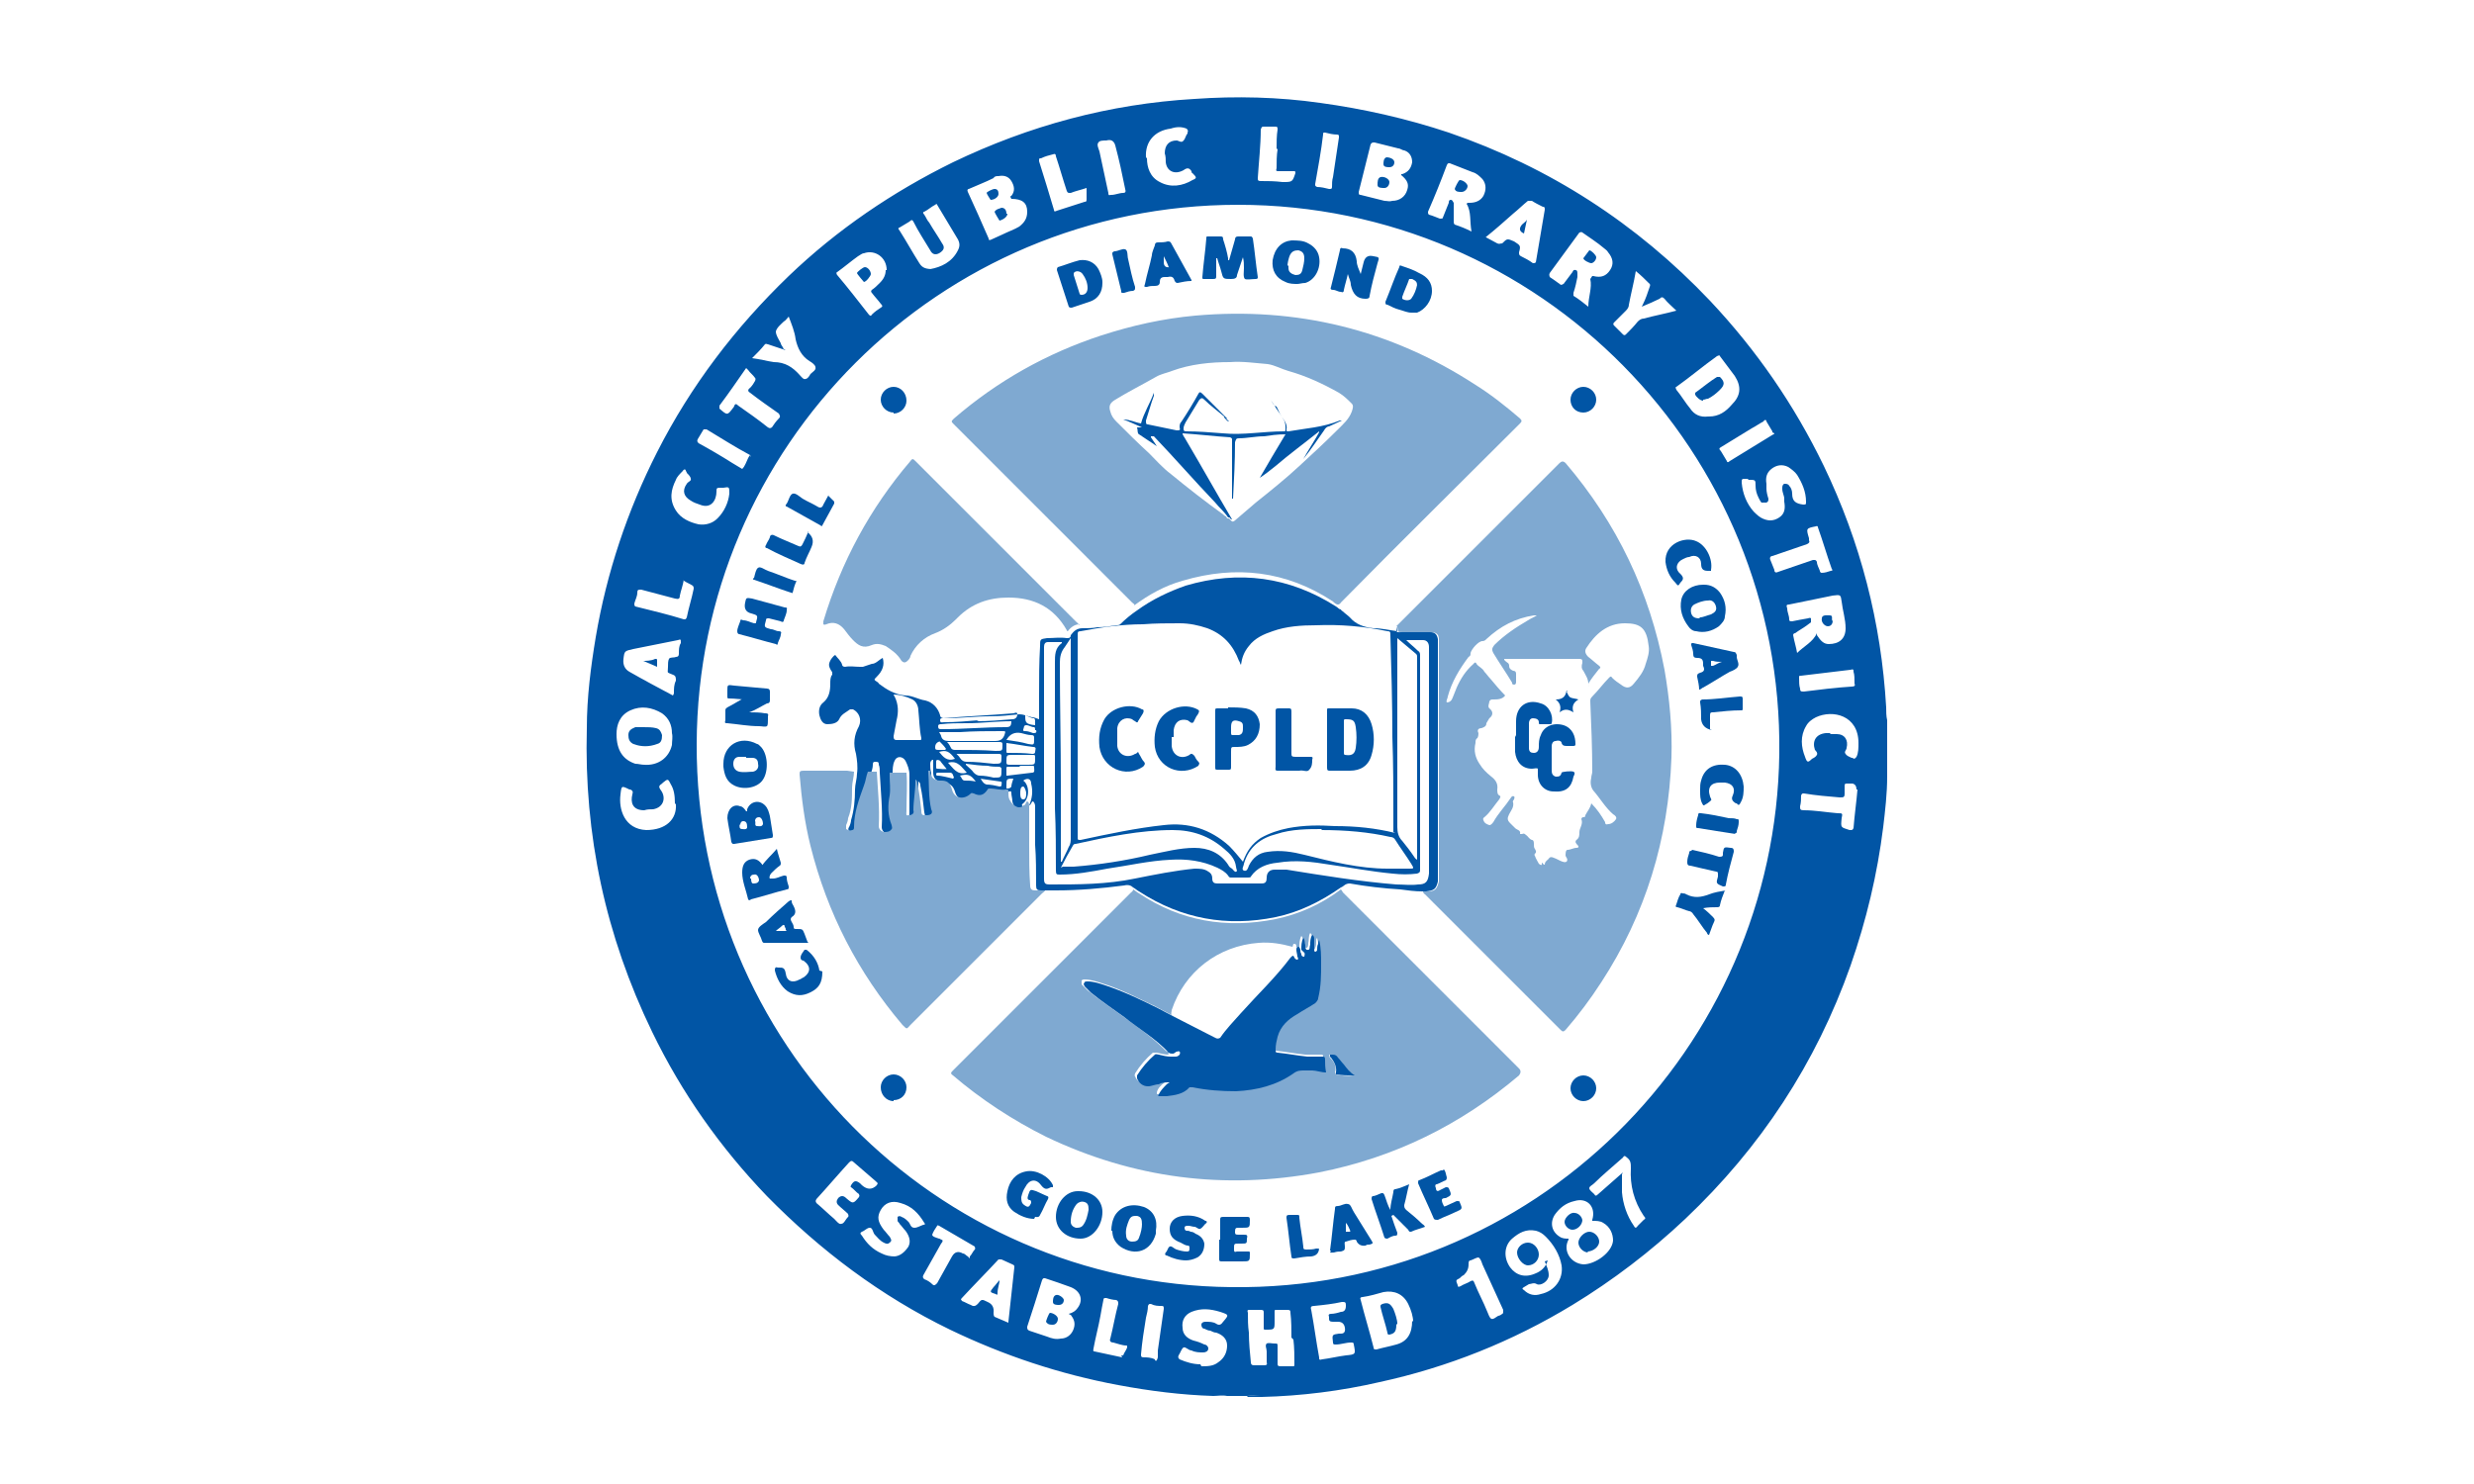 <?xml version="1.0" encoding="UTF-8"?>
<svg xmlns="http://www.w3.org/2000/svg" version="1.1" viewBox="0 0 250 150">
  <defs>
    <style>
      .cls-1 {
        fill: #7fa9d1;
      }

      .cls-2 {
        fill: #0155a5;
      }
    </style>
  </defs>
  <!-- Generator: Adobe Illustrator 28.7.1, SVG Export Plug-In . SVG Version: 1.2.0 Build 142)  -->
  <g>
    <g id="Layer_1">
      <g id="_x37_2qXer.tif">
        <g>
          <path class="cls-2" d="M126,141.1h-2c-.5-.1-1,0-1.4,0-3.2-.1-6.4-.5-9.6-1.1-5.9-1.1-11.6-3-17-5.6-7-3.4-13.1-8-18.5-13.5-4.7-4.9-8.6-10.4-11.6-16.6-4.7-9.7-6.9-19.9-6.6-30.7,0-3.1.4-6.2.9-9.2,1.1-6.5,3.2-12.8,6.2-18.7,3.4-6.7,7.9-12.6,13.3-17.8,4.9-4.7,10.5-8.5,16.6-11.5,7.7-3.7,15.8-5.9,24.4-6.4,4.2-.3,8.5-.2,12.7.4,4.4.6,8.8,1.6,13,3,10.2,3.5,19,9.2,26.4,17,4.7,5,8.5,10.5,11.5,16.7,3.7,7.7,5.8,15.8,6.3,24.4,0,.4,0,.9.1,1.3v3.9c0,.6,0,1.2,0,1.8,0,1.7-.2,3.4-.4,5.1-.6,4.8-1.7,9.4-3.3,14-3.5,9.9-9.1,18.4-16.7,25.6-3.5,3.3-7.3,6.2-11.4,8.7-6.1,3.7-12.6,6.3-19.5,7.8-3.9.9-7.9,1.4-11.9,1.5-.5,0-1,0-1.4,0ZM79.4,35.4c-.6-.2-1.2-.4-1.8-.6-.1,0-.2-.1-.3,0-.4.5-.8.9-1.3,1.4.8.1,1.5.3,2.2.4,1.1,0,1.9.5,2.6,1.3.2.2.4.5.6.4.2,0,.4-.3.5-.5.2-.2.6-.4.5-.7,0-.2-.4-.5-.6-.6-.8-.5-1.2-1.3-1.4-2.2-.1-.8-.4-1.5-.7-2.3-.2.2-.3.4-.5.5-.3.3-.7.6-.8,1,0,.4.3.8.5,1.2,0,.2.3.4.3.7h0ZM125.1,20.7c-30.2,0-54.6,24.4-54.7,54.5-.1,30.2,24.1,54.6,54,54.9,30.6.4,55-24.1,55.4-53.9.4-30.6-24.2-55.5-54.7-55.5ZM141.6,17.6s0,0,.1,0c.6-.2.9-.6,1-1.2,0-.5-.2-1-.8-1.2-.2,0-.4-.2-.6-.2-.8-.2-1.6-.4-2.4-.6-.2,0-.3,0-.4.2-.4,1.6-.8,3.2-1.2,4.8,0,.2,0,.3.2.3.8.2,1.6.4,2.4.6.3,0,.5.1.8,0,.7,0,1.3-.4,1.5-1.1.2-.6,0-1-.6-1.5,0,0,0,0,0,0ZM102.1,19.9c0,0,0-.1.1-.1.4-.5.3-1,0-1.5-.3-.5-.8-.6-1.3-.5-.2,0-.4,0-.5.2-.8.4-1.6.7-2.5,1.1-.1,0-.2.1-.1.3.7,1.5,1.4,3.1,2.1,4.7,0,.2.1.2.3.1.4-.2.7-.3,1.1-.5.6-.3,1.2-.5,1.7-.8.5-.4.8-.8.8-1.5,0-.9-.5-1.3-1.6-1.3ZM62.3,74.2c0,1.7.7,2.6,1.9,3,.3,0,.6.1.9.1,1.4.1,2.5-.7,2.8-2,0-.4.1-.8,0-1.2,0-.8-.3-1.5-1-2-1-.6-2.1-.8-3.2-.3-1.1.5-1.4,1.5-1.4,2.4ZM148.3,20.5s.1,0,.2,0c.6,0,1.1-.2,1.4-.7.3-.6.3-1.2-.1-1.7-.3-.3-.6-.6-1-.7-.8-.3-1.5-.6-2.3-.9-.2,0-.2,0-.3.2-.6,1.6-1.2,3.1-1.9,4.7,0,.2,0,.2.1.3.4.1.8.3,1.1.4.2,0,.3,0,.3-.1.2-.5.4-1,.6-1.5,0-.1,0-.3.2-.3.2,0,.2.2.3.3,0,.1,0,.2,0,.3,0,.5,0,1.1,0,1.6,0,.1,0,.2.1.3.6.2,1.1.4,1.7.7-.2-1,0-2-.5-2.8ZM183.6,64.2c.4.6.7.9,1.2.9,1,0,1.7-.5,1.7-1.6,0-.9-.3-1.8-.4-2.7-.1-.7-.1-.7-.9-.6-1.5.3-2.9.6-4.4.9-.3,0-.3.1-.2.4,0,.4.2.7.2,1.1,0,.2.1.2.3.2.5-.1,1-.2,1.6-.3,0,0,.2-.1.3,0,0,.1,0,.3,0,.4-.1.1-.3.2-.4.3-.4.3-.8.5-1.2.8,0,0-.2,0-.2.2.1.6.3,1.2.4,1.8.7-.7,1.6-1.1,2-2ZM160.9,27.9c0,0,0,0,.1,0,.8.2,1.3,0,1.7-.6.4-.6.3-1.2-.2-1.8-.1-.2-.3-.3-.4-.4-.7-.6-1.5-1.1-2.2-1.6-.1-.1-.2,0-.3,0-1,1.4-2,2.7-3,4.1-.1.2,0,.3,0,.4.3.2.6.4,1,.7.2.2.3,0,.4,0,.3-.4.6-.8.9-1.2,0,0,.1-.3.3-.2.2,0,.2.2.2.4,0,0,0,.2,0,.3-.1.5-.2,1-.4,1.6,0,.1,0,.2,0,.3.5.3,1,.7,1.5,1.1,0-1,.4-1.9.2-2.8ZM108,132.8c.4-.1.7-.3.9-.6.6-.8.3-1.7-.7-2.1-.8-.3-1.7-.6-2.6-.9-.2,0-.2,0-.3.2-.5,1.6-1,3.2-1.5,4.7,0,.2,0,.3.2.4.6.2,1.2.4,1.8.6.5.2.9.3,1.4.2.6,0,1.1-.4,1.3-1,.2-.6,0-1-.3-1.4,0,0-.1,0-.2-.1ZM172.7,42.1c1,0,1.7-.5,2.3-1.2.9-.9,1-1.8.3-2.9-.5-.7-1-1.3-1.5-2,0-.1-.1-.1-.3,0-1.4,1-2.7,2.1-4.1,3.1-.1,0-.1.1,0,.3.5.6.9,1.3,1.4,1.9.4.6,1,.9,1.8.8ZM158.5,125.2c0,0,0,.1,0,.1-.6,1.1.2,2.4,1.5,2.5,1.2,0,2.9-1.2,3-2.4,0-.7-.3-1.4-1-1.8-.3-.2-.7-.2-1.1-.2,0,0,0,0,0-.1.4-1.3-.5-2.3-1.8-1.9-.9.2-1.5.7-2,1.4-.5.8-.3,1.7.5,2.2.3.2.6.2.9.2ZM156.1,127.5c.2.5.4.9.4,1.4,0,.6-.8,1.1-1.2.9-.3-.2-.6,0-.8,0-.2.1-.3.2-.5.3-.2.1-.2.2,0,.3.5.5,1.1.6,1.7.4,1.4-.3,2.3-1.5,2.1-2.9-.2-1.1-.8-2.1-1.6-2.9-.3-.3-.6-.5-1-.6-1-.2-1.7.2-2.4.8-.8.7-.9,1.9-.2,2.9.6.8,1.5,1.1,2.6.6.5-.2,1-.6,1.2-1.3ZM142.8,133.6c0-.5-.2-1.2-.5-1.8-.5-1-1.4-1.4-2.5-1.2-.7.2-1.4.4-2.1.5-.2,0-.3.1-.2.3.4,1.6.9,3.2,1.3,4.8,0,.2.1.2.3.2.7-.2,1.3-.3,2-.5,1.1-.3,1.6-1.1,1.6-2.4ZM94,27.2c1.1-.2,2.2-.7,2.8-1.9.2-.4.2-.7,0-1.1-.7-1.2-1.4-2.3-2.1-3.5,0-.1-.1-.1-.2,0-.4.2-.7.5-1.1.7-.1,0-.2.1,0,.3.2.3.3.6.5.8.4.7.9,1.4,1.3,2.1.3.4.2.7-.3,1-.4.2-.7.1-.9-.3-.6-1-1.2-1.9-1.7-2.9-.1-.2-.2-.2-.4,0-.3.2-.7.4-1,.6-.1,0-.2.1,0,.3.7,1.1,1.3,2.2,2,3.3.3.5.7.6,1.4.6ZM130.5,135.2s0,0,0,0c0-.8,0-1.7-.1-2.5,0-.2,0-.3-.3-.3-.4,0-.7,0-1.1,0-.2,0-.2,0-.2.2,0,.3,0,.6,0,.9,0,.9,0,.9-.9.9-.2,0-.2,0-.2-.2,0-.5,0-1,0-1.5,0-.2,0-.3-.3-.3-.4,0-.7,0-1.1,0-.2,0-.3,0-.2.3,0,.7,0,1.3.1,2,0,1,.1,2,.2,3,0,.2.1.3.3.3.3,0,.6,0,1,0,.2,0,.4,0,.3-.3,0-.4,0-.8,0-1.1,0-.3-.2-.6,0-.8.2-.1.5,0,.8,0,.3,0,.3,0,.3.3,0,.6,0,1.1,0,1.7,0,.2,0,.3.3.3.4,0,.8,0,1.2,0,.2,0,.2,0,.2-.2,0-.8,0-1.7-.1-2.5ZM176.6,48.4s-.1,0-.2,0c-.4,0-.4,0-.4.4.1,1.1.5,2.1,1.2,2.9.2.2.4.4.7.6.7.4,1.3.4,1.9,0,.6-.4.6-1,.5-1.6,0-.1,0-.2,0-.3,0-.3-.2-.6-.2-1,0-.2,0-.4.2-.5.2,0,.4,0,.5.2.2.2.3.5.3.8,0,.8.4,1,1.1,1.1.3,0,.3,0,.3-.3,0-1-.4-1.9-.9-2.7-.2-.3-.6-.6-.9-.8-.6-.3-1.2-.2-1.7.2-.5.4-.6.9-.5,1.5,0,.2,0,.3,0,.5,0,.3.1.7.2,1,0,.2,0,.3-.2.4-.2,0-.3,0-.5,0-.1-.1-.2-.3-.3-.5-.2-.4-.3-.8-.3-1.2,0-.6,0-.6-.7-.6ZM121.4,138.1c.6,0,1.2,0,1.7-.4.6-.4.9-1,.9-1.7,0-.7-.5-1.1-1.1-1.3-.2,0-.4-.1-.6-.2-.2,0-.4-.1-.6-.2-.2,0-.3-.2-.3-.4,0-.2.2-.3.4-.3.4,0,.8,0,1.1.2.3.2.5.1.7-.2.6-.7.6-.7-.3-1-1-.3-1.9-.4-2.9,0-.7.3-1,.9-.9,1.6,0,.7.5,1.1,1.1,1.3.4.1.7.2,1.1.4.2,0,.4.2.4.4,0,.3-.3.4-.5.4-.4,0-.8,0-1.2-.2-.3,0-.6-.4-.8-.3-.2.1-.3.5-.5.8-.1.2,0,.3.1.4.7.3,1.4.5,2.1.5ZM68.1,70.1c0-.5,0-.9.2-1.3,0-.3,0-.5-.3-.6-.7-.3-.5-.1-.5-.8,0,0,0,0,0,0,0-.3,0-.6.1-.8.1-.2.5-.1.7-.2.2,0,.3-.1.3-.3,0-.4,0-.8.2-1.1,0-.4,0-.4-.3-.3-1.5.3-3,.6-4.5.9-.9.2-.9.2-1,1q-.1.9.6,1.3c1.4.8,2.9,1.6,4.4,2.4ZM90.3,127c.6,0,1.1-.4,1.5-1,.3-.6,0-1.2-.3-1.6-.2-.2-.4-.5-.6-.7,0-.1-.2-.2-.2-.3,0-.1,0-.3,0-.4.1-.1.3-.1.4,0,.3.1.5.3.7.5.2.2.2.6.6.6.3,0,.6-.2.9-.3,0,0,0,0,0,0,.2,0,.2-.1.1-.2-.6-1-1.3-1.7-2.4-2-.9-.3-1.6,0-2,.7-.4.7-.3,1.2.3,2,.2.2.4.5.6.7.1.2.3.4,0,.6-.2.2-.4.1-.6,0-.4-.2-.6-.5-.9-.8-.2-.2-.2-.7-.5-.7-.3,0-.5.3-.8.4-.2.1-.2.2,0,.4.5.8,1.1,1.4,2,1.8.4.2.8.3,1.4.3ZM150,23.9c.4.2.9.5,1.3.7.2.1.3,0,.5,0,.5-.5.5-.5,1.2-.2.6.4.7.4.5,1.1,0,.2,0,.3.2.4.4.2.8.4,1.2.7.2,0,.2,0,.3-.1.3-1.8.6-3.5.9-5.3,0-.2,0-.3-.2-.3-.4-.2-.8-.4-1.1-.6-.1,0-.2,0-.4,0-.5.4-1,.9-1.5,1.3-.9.8-1.8,1.6-2.8,2.4ZM101.9,133.7c0,0,0,0,0-.1.2-1.8.4-3.6.6-5.5,0-.2,0-.2-.2-.3-.4-.2-.7-.3-1.1-.5-.1,0-.2,0-.3,0-1.2,1.3-2.5,2.6-3.7,3.9-.2.2,0,.2,0,.3.3.1.6.3.9.4.3.2.5.1.7-.1.4-.5.4-.5,1-.2q.7.3.6,1.1c0,.1,0,.3.1.4.5.2.9.4,1.4.6ZM89.6,27.3c0-1.3-1.2-2.1-2.3-1.7-.2,0-.4.2-.6.3-.7.5-1.4,1.1-2.1,1.6-.1,0-.1.2,0,.3,1.1,1.3,2.1,2.6,3.2,4,.1.1.2.2.3,0,.3-.3.6-.5.9-.7.2-.1.2-.2,0-.4-.3-.4-.6-.7-.9-1.1-.1-.1-.1-.2,0-.3.3-.2.5-.4.8-.7.4-.4.6-.8.6-1.3ZM136,132.3c0-.1,0-.2,0-.4,0-.3-.1-.3-.4-.3-.9.2-1.8.3-2.8.4-.3,0-.4.1-.3.4.3,1.6.5,3.2.8,4.8,0,.2,0,.3.3.2.8-.1,1.6-.3,2.4-.4,1-.1,1-.1.8-1.1,0-.2-.1-.2-.3-.2-.5,0-1,.2-1.5.2-.2,0-.3,0-.3-.2-.1-.8-.1-.8.6-.9,0,0,.1,0,.2,0q.5,0,.4-.6t-.7-.6c-.1,0-.3,0-.4,0-.3,0-.5,0-.5-.3,0,0,0-.1,0-.2-.1-.2,0-.3.2-.3.3,0,.7-.1,1-.2q.5,0,.5-.6ZM88.7,119.6c0,0-.1-.1-.2-.2-.7-.6-1.5-1.3-2.2-1.9-.2-.2-.3-.2-.5,0-1.1,1.2-2.2,2.5-3.3,3.7-.1.2-.1.2,0,.4.6.5,1.2,1.1,1.8,1.6.2.2.5.6.7.5.3,0,.4-.4.7-.7.1-.1,0-.2,0-.3-.3-.3-.7-.6-1-.9q-.3-.3,0-.7.4-.4.8,0c.7.6.7.6,1.3-.1.1-.2,0-.2,0-.3-.3-.2-.5-.5-.8-.7,0,0-.1,0,0-.2.3-.5.5-.5.9-.2,0,0,.1.1.2.2q.8.7,1.5,0s0,0,0,0c0,0,0,0,0,0ZM73.7,49.9c0-.7,0-.7-.6-.6-.1,0-.3,0-.4,0-.3,0-.3.1-.3.4,0,.8-.5,1.8-1.7,1.3-.3-.1-.6-.2-.9-.4-.7-.4-.9-1-.4-1.7.1-.2.5-.3.4-.5,0-.2-.2-.4-.4-.6,0,0,0-.1-.1-.2,0-.2-.2-.2-.3,0-.3.3-.6.6-.7.9-.5,1-.7,2,0,3.1.5.8,1.4,1.2,2.3,1.4.7.1,1.4-.1,1.9-.6.7-.7,1.1-1.6,1.2-2.5ZM185,74.2s0,0,0,0c.2,0,.4,0,.6,0,.8,0,1.2.6,1,1.4,0,.2-.3.4-.1.6.1.2.4.3.6.4,0,0,.1,0,.1,0,.2.2.3,0,.4-.1.2-.4.2-.9.2-1.4,0-2.8-2.6-3.4-4.3-2.6-.4.2-.8.5-1,.9-.6,1-.5,2.1-.1,3.1.2.6.3.6.7.2.2-.1.4-.2.5-.4.1-.2-.1-.4-.2-.5-.3-.9.1-1.6,1.1-1.7.1,0,.3,0,.4,0ZM115.9,16c0,.9.3,1.9,1.3,2.4,1.1.6,2.3.4,3.3-.2.5-.2.4-.3,0-.7,0,0-.1,0-.1-.2-.2-.3-.4-.4-.8-.1-.9.5-1.7.1-1.8-.8,0-.3,0-.6-.1-.9,0-.8.4-1.3,1.2-1.3.2,0,.5.3.7,0,.2-.2.2-.5.4-.7,0,0,0,0,0-.1.1-.2,0-.3-.1-.4-.5-.2-1-.2-1.6,0-1.6.2-2.6,1.3-2.5,2.9ZM68.2,81.2c0-.8-.1-1.4-.4-1.9-.3-.6-.3-.6-.8-.2,0,0,0,0-.1.1-.3.2-.4.3-.1.7.5.7.3,1.7-.8,1.9-.3,0-.6,0-.9.1-1.2,0-1.4-.8-1.2-1.6.1-.3,0-.4-.2-.5,0,0,0,0-.1,0-.8-.4-.8-.4-.9.5-.2,1.5.4,3.5,2.6,3.6,2,0,3.1-1.1,3-2.6ZM166,30.8c.3-.6.5-1.2.7-1.8,0,0,.1-.2,0-.3-.4-.4-.9-.9-1.4-1.3-.2,1.2-.5,2.3-.7,3.4,0,.2-.1.4-.3.6-.4.4-.8.8-1.2,1.2-.1.1-.1.2,0,.3.3.3.6.6.9.9.1.1.2.1.3,0,.4-.4.8-.8,1.2-1.3.2-.2.4-.3.6-.3,1.1-.3,2.2-.5,3.3-.8-.4-.4-.9-.8-1.2-1.2-.2-.2-.3-.2-.5,0-.6.3-1.1.5-1.8.8ZM187.6,79.8q0-.5-.4-.6c-.2,0-.3,0-.5,0-.2,0-.3,0-.3.2,0,.3,0,.5,0,.8,0,.4-.1.4-.5.4-1.2-.1-2.4-.2-3.6-.4-.2,0-.2,0-.3.2,0,.4,0,.7-.1,1.1,0,.3,0,.4.4.4,1.1,0,2.2.2,3.4.3.5,0,.5,0,.4.5-.1,1-.1.9.8,1.2.3,0,.3,0,.4-.2.1-1.3.3-2.7.4-3.9ZM184.1,57.9c.3,0,.6-.1.9-.2.2,0,.2-.1.1-.2-.5-1.4-.9-2.8-1.4-4.2,0,0,0-.2-.2-.1-1,.2-1,.2-.7,1.2,0,0,0,.1,0,.2.1.2,0,.3-.2.4-1.2.4-2.3.8-3.5,1.2-.2,0-.3.2-.2.4.1.3.3.7.4,1,0,.3.2.3.4.2,1.2-.4,2.3-.8,3.5-1.2.3,0,.3,0,.4.2,0,.3.2.6.3.9,0,0,0,.2.2.2ZM75.4,37.2c-.9,1.3-1.8,2.6-2.7,3.8,0,0,0,.2,0,.3.8.7.8.7,1.4-.1,0,0,.1-.1.1-.2.1-.2.2-.2.4,0,1,.7,2,1.4,3,2.2.2.1.2.1.4,0,.2-.3.4-.6.7-.9.2-.2.1-.3,0-.5-1-.7-2-1.4-2.9-2.1-.2-.1-.3-.3,0-.5.2-.2.4-.5.5-.7,0,0,.1-.2,0-.3-.2-.3-.5-.5-.7-.8ZM163.9,118.7c0,.7,0,1.3,0,1.8.1,1.2.5,2.4,1.2,3.4.1.2.2.3.4,0,.2-.2.4-.4.6-.6.2-.1.2-.2,0-.4-1-1.5-1.4-3.1-1.3-4.8,0-.5,0-.8-.4-1.1-.2-.2-.3-.2-.4,0-1,.9-2,1.7-2.9,2.6-.2.2-.5.3-.5.5,0,.2.3.4.5.6.1.2.2.2.4,0,.8-.7,1.6-1.4,2.5-2.2ZM98,127.2s0-.1,0-.2c.2-.2.3-.5.5-.7.1-.1,0-.2,0-.3-1.2-.7-2.4-1.4-3.6-2.1,0,0-.2-.1-.2,0-.2.3-.4.6-.5.9,0,.2.4.3.7.4,0,0,.1,0,.2.1.2,0,.2.2,0,.4-.6,1.1-1.2,2.1-1.8,3.2-.1.2,0,.3.1.4.3.1.6.3.8.5.2.2.3.1.5-.1.5-.9,1-1.8,1.5-2.7q.4-.7,1.1-.3c.2,0,.3.2.5.3ZM129,15s0,0,0,0c0-.6,0-1.3.1-1.9,0-.2,0-.3-.2-.3-.4,0-.7,0-1.1,0-.3,0-.3,0-.4.3,0,1.6-.2,3.3-.3,4.9,0,.2,0,.3.3.3.7,0,1.4,0,2.2.1,1,0,1,0,1.3-.9,0-.2,0-.2-.2-.2-.5,0-1,0-1.5,0-.2,0-.3,0-.2-.3,0-.6,0-1.3.1-1.9ZM109.8,19c-.6.2-1.1.3-1.6.5-.3,0-.3,0-.4-.2-.4-1.2-.7-2.3-1.1-3.5,0-.2-.1-.3-.3-.2-.4.1-.8.2-1.2.4-.2,0-.2,0-.2.3.5,1.6,1,3.2,1.5,4.9,0,.2.1.2.3.1.9-.3,1.9-.6,2.8-.9.2,0,.2-.1.2-.3,0-.3,0-.7,0-1ZM69.1,58.6c-.1.6-.3,1.1-.4,1.6,0,.3-.1.4-.5.3-1.1-.3-2.3-.6-3.4-.9-.3,0-.4,0-.4.3,0,.4-.2.7-.3,1.1,0,.2,0,.2.1.3,1.6.4,3.3.8,4.9,1.3.2,0,.2,0,.3-.2.2-1,.5-1.9.7-2.9,0-.1,0-.2-.1-.3-.3-.2-.6-.3-.9-.5ZM113.3,137c0,0,.2,0,.2,0,.1-.3.3-.5.4-.8,0-.2,0-.2-.1-.2-.4,0-.9-.2-1.3-.3-.3,0-.4-.2-.3-.4.3-1.2.5-2.4.8-3.5,0-.2,0-.3-.2-.4-.3,0-.7-.1-1-.2-.2,0-.3,0-.3.2-.1.5-.2,1-.3,1.6-.2,1.1-.5,2.2-.7,3.3,0,.1-.1.3.1.3.9.2,1.9.4,2.8.6ZM151.9,132.6c0,0,0-.1,0-.2-.7-1.5-1.4-3.1-2.1-4.6-.1-.3-.2-.6-.4-.7-.2,0-.5.2-.8.3-.2,0-.2.2-.2.4,0,.5-.2.8-.5,1.1-.1,0-.3.2-.4.3-.4.2-.4.2-.2.7,0,0,0,0,0,0,0,.2.1.2.3.1.3-.2.7-.3,1-.5.2-.1.3-.1.4.2.4,1,.9,1.9,1.3,2.9.1.2.2.6.4.7.2.1.5-.2.7-.3.1,0,.3-.1.4-.2,0,0,.1,0,.1-.2ZM187.4,69c0-.4,0-.8-.1-1.1,0-.2,0-.3-.3-.2-1.7.2-3.4.4-5,.6-.2,0-.2,0-.2.2,0,.4,0,.8.1,1.1,0,.3.1.3.4.3,1.6-.2,3.2-.4,4.8-.5.3,0,.4-.1.3-.3ZM135.3,13.8c0-.1,0-.2-.2-.2-.4,0-.8-.1-1.2-.2-.2,0-.2,0-.2.2-.2,1.7-.5,3.3-.8,5,0,.2,0,.2.2.3.4,0,.8.1,1.2.2.2,0,.3,0,.3-.2,0-.3,0-.7.1-1,.2-1.3.4-2.7.6-4ZM112.3,19.7c.4,0,.8-.2,1.2-.2.2,0,.3-.1.2-.4-.3-1.5-.6-2.9-1-4.4q-.2-.7-.9-.5c-.3,0-.7,0-.8.2-.2.2,0,.6.1.9.3,1.4.6,2.8.9,4.2,0,.1,0,.3.2.2ZM75.9,46.2c0-.1,0-.1-.1-.2-1.5-.8-2.9-1.7-4.4-2.6-.2,0-.2,0-.3,0-.2.3-.4.7-.6,1-.1.2,0,.3.1.4,1.1.6,2.3,1.3,3.4,2,.3.2.7.4,1,.6.3-.3.4-.7.6-1.1,0,0,.1-.2.2-.3ZM179.1,43.7s0,0,0-.1c-.2-.3-.4-.7-.6-1,0-.2-.2-.2-.3,0-.4.2-.8.5-1.2.7-1,.6-2.1,1.3-3.1,1.9-.2.1-.2.2,0,.4.2.3.4.7.6,1,0,.1.1.2.3,0,1.5-.9,2.9-1.8,4.4-2.7,0,0,.1,0,.1-.1ZM116.7,137.5c.2.1.2,0,.3-.3,0-.2,0-.5,0-.7.2-1.4.4-2.8.6-4.2,0-.2,0-.3-.2-.3-.4,0-.7,0-1.1-.2-.2,0-.2,0-.3.2,0,.4-.1.8-.2,1.2-.2,1.2-.4,2.5-.5,3.7,0,.2,0,.3.3.3.3,0,.7,0,1.1.2Z"/>
          <path class="cls-1" d="M190.7,78.3h0s0,0,0,0c0-.6,0-1.2,0-1.8v1.8Z"/>
          <path class="cls-1" d="M122.6,141.1s0,0,0,0c.5,0,1,0,1.4,0h-1.4Z"/>
          <path class="cls-1" d="M127.4,141.1s0,0,0,0h-1.4c.5-.1,1,0,1.4,0Z"/>
          <path class="cls-1" d="M135.4,89.8c.1.1.2.2.3.4,5.9,5.9,11.9,11.9,17.8,17.8q.3.3,0,.7c-5.9,5-12.6,8.3-20.2,9.8-9.6,1.8-18.8.6-27.6-3.6-3.4-1.7-6.6-3.8-9.4-6.2-.3-.2-.2-.3,0-.5,5.3-5.3,10.7-10.7,16-16,.7-.7,1.3-1.3,2-2,0,0,.2-.1.2-.3.2.1.4.3.6.4,4.2,2.8,8.8,3.6,13.8,2.6,2.4-.5,4.6-1.5,6.6-3ZM131.1,96.1c-.1-.1,0-.3-.1-.4,0-.1,0-.3-.2-.3-.2,0-.1.2-.2.3-1.1-.3-2.2-.5-3.4-.4-4.1.3-7.5,2.9-8.8,6.8,0,.2-.1.3,0,.5-.6-.3-1.1-.6-1.7-.9-1.7-.8-3.4-1.7-5.3-2.3-.6-.2-1.2-.4-1.8-.4-.1,0-.2,0-.3.1,0,.1,0,.3,0,.4.2.2.4.4.6.6,1.1.9,2.3,1.7,3.4,2.5,1.5,1.1,3.1,2.2,4.5,3.6.1.1.2.1.4.1-.1,0-.2.2-.1.3-.4,0-.8-.1-1.2-.2-.2,0-.3,0-.4,0-.7.6-1.3,1.3-1.8,2.1,0,.1-.1.2,0,.3.2.5.6.7,1.1.8.4,0,.8-.1,1.1-.2.3,0,.7-.2,1.1-.2-.1,0-.2.2-.3.2-.4.3-.7.6-.8,1,0,.2,0,.2.1.2.2,0,.5,0,.7,0,.9-.1,1.7-.2,2.3-.9,0-.1.2,0,.3,0,1.4.3,2.9.5,4.4.4,2.1,0,4-.6,5.8-1.8.3-.2.7-.3,1.1-.3.3,0,.5,0,.8,0,.5,0,.9.2,1.4.2-.1-.5-.2-.9-.1-1.3,0-.3,0-.3-.3-.3-.5,0-1,0-1.5,0-1-.1-2-.3-3-.4-.2,0-.2-.1-.2-.3,0-.4,0-.9.2-1.3.3-1.1,1.1-1.8,2-2.3.6-.4,1.2-.7,1.8-1.1.2-.1.3-.3.3-.5.3-1.1.4-2.3.3-3.5,0-.8,0-1.6-.2-2.4-.1.1-.1.2-.1.4,0,.2,0,.4-.1.6,0,0,0,.2-.2.2-.1,0-.1-.1-.1-.2,0-.3,0-.7,0-1,0-.2,0-.3-.2-.5-.2.3-.1.7-.2,1,0,.2,0,.5-.2.5-.2,0-.2-.3-.3-.5,0-.2,0-.5-.2-.7-.2.4-.2.8-.2,1.2-.1,0-.4-.2-.3.1ZM136.8,108.7c-.5-.3-.8-.7-1.1-1.1-.2-.2-.4-.5-.6-.7-.2-.1-.3-.3-.5-.3-.1,0-.2,0-.3,0,0,.1,0,.2.1.3.4.4.7.9.5,1.5,0,.1,0,.2.1.2.5.1,1.1.2,1.7.1Z"/>
          <path class="cls-1" d="M114.7,61.2c0-.1-.2-.2-.3-.3-6-6-12-12-18-18-.3-.3-.3-.3,0-.6,4.4-3.8,9.4-6.6,14.9-8.4,3.1-1,6.2-1.7,9.5-2,10.2-.9,19.7,1.4,28.3,7,1.6,1,3.1,2.2,4.5,3.4.2.2.2.3,0,.5-6,6-12.1,12-18.1,18.1,0,0-.1.2-.3.2-.2,0-.4-.2-.5-.3-4.7-3.1-9.8-3.7-15.2-2.1-1.8.5-3.4,1.4-4.9,2.5ZM124,52.4c0,0,0,0,.1,0,.2,0,.2.2.3.2.1.2.3.1.4,0,.7-.6,1.4-1.2,2.1-1.8,1.5-1.2,3-2.4,4.4-3.7,1.3-1.2,2.6-2.4,3.8-3.6.6-.6,1.2-1.1,1.5-1.9.1-.3.2-.6,0-.8-.4-.4-.8-.8-1.3-1.1-1.6-.9-3.3-1.7-5.1-2.2-.7-.2-1.4-.6-2.1-.7-1.3-.1-2.5-.3-3.8-.2-2,0-4,.2-5.9.9-.5.2-1.1.3-1.6.6-1.4.8-2.8,1.5-4.1,2.3-.5.3-.7.6-.5,1.2.1.4.3.7.6,1,1.1,1.1,2.2,2.2,3.3,3.2.7.7,1.4,1.5,2.2,2.1,1.7,1.4,3.5,2.8,5.3,4.1,0,0,.2.2.3.2h0Z"/>
          <path class="cls-1" d="M141.1,63.3c0,0,.2-.2.3-.3,5.4-5.4,10.8-10.8,16.2-16.2.2-.2.4-.2.6,0,5.2,6.1,8.5,13,10,20.9.5,2.9.8,5.9.7,8.9-.3,8.2-2.6,15.8-7.1,22.7-1.1,1.7-2.3,3.3-3.6,4.8-.2.2-.3.2-.5,0-4.6-4.6-9.2-9.2-13.7-13.7,0,0-.2-.1-.2-.3.1,0,.3,0,.4,0,.8,0,1-.2,1.2-1,0-.3,0-.5,0-.8,0-7.7,0-15.5,0-23.2,0-.2,0-.3,0-.5,0-.5-.3-.7-.8-.7-.9,0-1.9,0-2.8,0-.6,0-.5,0-.6-.5,0,0,0,0,0-.1ZM160.6,69.4c0-.1-.1-.2-.1-.3,0-.5-.3-.9-.5-1.3-.2-.2-.2-.5-.1-.8,0-.3,0-.4-.3-.4-.9,0-1.8,0-2.7,0-1.6,0-3.1,0-4.7,0,0,0-.2,0-.2,0,0,.1,0,.1.1.2.2.2.4.2.4.5,0,.3.2.4.4.5.2,0,.3.1.3.3,0,.3,0,.6,0,.8,0,.1,0,.3-.2.3-.2,0-.2-.1-.2-.2-.6-1-1.3-2-1.9-3-.2-.4-.1-.5.1-.8,1-1,2.2-1.8,3.4-2.5.3-.2.6-.3.9-.5,0,0,0,0-.1,0,0,0-.1,0-.2,0-1.9.3-3.4,1.1-4.8,2.4-.1.1-.2.2-.4.2-.4,0-1.1.8-1.2,1.2,0,.2,0,.3-.2.4-.9,1.2-1.7,2.5-2.1,4,0,.2-.2.4-.1.6.3,0,.5-.2.6-.5.1-.3.3-.7.4-1,.4-.9.9-1.7,1.7-2.4,0,0,.2-.3.3,0,.2.3.6.4.8.8.2.2.4.5.6.7.5.6,1,1.2,1.5,1.7-.3.4-.8.4-1.2.4-.2,0-.3,0-.4.2,0,.2-.2.5,0,.7.4.3.4.7,0,1-.1.2-.2.3-.3.5,0,.3-.2.4-.5.5-.2,0-.5.1-.3.5,0,.1,0,.3-.1.5-.2.1-.2.3-.2.5-.2.8,0,1.5.4,2.1.3.5.7.9,1.2,1.3.4.3.7.7.6,1.3,0,.2,0,.5.2.6.2.1.1.2,0,.4-.5.6-.9,1.3-1.5,1.8,0,0-.2.1-.1.3.1.3.3.4.6.5.2,0,.3-.2.4-.3.5-.9,1.2-1.6,1.8-2.5,0,0,.1-.2.3-.1.1.1,0,.2,0,.3,0,0-.2.2-.1.3.1.5-.2.8-.4,1.2-.2.4-.2.6.1.9.2.2.3.3.5.5.2.2.6.2.5.6,0,0,.1,0,.2,0,.2-.1.3,0,.4.1.2.1.3.4.6.5.2,0,.2.3.2.4,0,.2,0,.4.1.5.1.2.2.3,0,.5,0,0-.1.1,0,.2.1.3.3.6.4.8,0,0,.2.2.3.1,0,0,0-.1,0-.2.1,0,.1.2.3.2,0-.3.2-.4.4-.6.1-.2.3-.2.5-.1.3.1.6.3.9.4.1,0,.2.1.4,0,.1-.1.1-.3,0-.4,0,0-.1-.2-.1-.2,0-.2,0-.6.2-.6.3,0,.6-.2.9-.2.2,0,.3-.1.1-.3-.1-.1-.3-.3-.1-.5.3-.2.3-.5.3-.8,0-.4.4-.8.2-1.3,0,0,0-.2.2-.2.1,0,.2,0,.2-.2.2-.4.5-.7.6-1.2.6.6,1,1.2,1.4,1.9,0,.1,0,.3.3.2.3,0,.6-.2.8-.5.1-.2-.1-.4-.3-.5-.8-.7-1.3-1.6-2-2.4-.3-.4-.3-.9-.2-1.3,0-.2.1-.4.1-.6,0-2.4-.1-4.7-.2-7.1,0-.2,0-.3.2-.5.6-.6,1.1-1.3,1.7-1.9.1-.1.2-.2.3,0,.3.3.6.5.9.7.5.4.9.4,1.3-.1.5-.6,1-1.2,1.2-2,.2-.6.4-1.2.3-1.8-.2-1.8-.8-2.3-2.4-2.3-1.8,0-3,1.1-3.9,2.5-.2.3-.1.6.2.9.4.3.7.6,1.1.9.1.1.2.2,0,.3-.4.5-.8,1-1.1,1.5Z"/>
          <path class="cls-2" d="M141.1,63.3s0,0,0,.1c0,.6,0,.5.6.5.9,0,1.9,0,2.8,0,.5,0,.7.2.8.7,0,.2,0,.3,0,.5,0,7.7,0,15.5,0,23.2,0,.3,0,.5,0,.8-.2.8-.4.9-1.2,1-.1,0-.3,0-.4,0-.7,0-1.5-.1-2.2-.2-1.7-.1-3.4-.3-5.1-.6-.5,0-.6.3-.9.4-2,1.4-4.2,2.5-6.6,3-4.9,1-9.5.2-13.8-2.6-.2-.1-.4-.3-.6-.4-.2-.2-.5-.3-.9-.2-2.3.3-4.6.5-6.9.5-.2,0-.3,0-.5,0-.3,0-.6,0-1,0-.4,0-.5-.1-.5-.5,0-1.4,0-2.8-.1-4.1,0-1.3,0-2.5,0-3.8,0-.2,0-.4-.2-.6-.2,0-.2.4-.4.4.3-.7.4-1.4.2-2.2,0-.5-.4-.6-.8-.3.6.4.7,1.7,0,2.3-.3.2,0,.3,0,.4,0,0,.2,0,.3,0-.1.2-.3.2-.5.2-.5,0-.8-.3-.9-.8,0-.3-.1-.6-.1-.8,0-.1,0-.3-.2-.2-.5.1-1.1,0-1.6-.1-.1,0-.2,0-.3.1-.4.5-.8.6-1.4.4-.1,0-.2,0-.3,0-.7.7-1.7.5-1.9-.4-.2-.6-.5-.8-1.1-.9,0,0-.2,0-.2,0q-.9-.2-.9-1v-1.3c-.2,0-.3.2-.3.4,0,.3,0,.6.1.9.1,1.3,0,2.6.3,3.9.1.4,0,.6-.5.6-.4,0-.4,0-.5-.5-.1-.9-.2-1.8-.4-2.7,0-.1,0-.3-.2-.4,0,0,0,.1,0,.2,0,1-.3,1.9-.2,2.9,0,.3-.2.5-.5.5-.3,0-.2-.3-.2-.4,0,0,0-.2,0-.2,0-1.2,0-2.5,0-3.7,0-.5-.2-1-.4-1.4-.3-.5-.9-.5-1.1,0-.2.4-.2.9-.2,1.3,0,.1,0,.2,0,.3,0,.7.2,1.4,0,2-.2,1-.2,2,.2,3,0,.1.1.3,0,.4-.2.2-.5.3-.8.3-.3,0-.5-.3-.5-.6.1-1.8-.1-3.6-.2-5.5,0-.3,0-.6-.1-.8,0-.2,0-.3-.3-.3-.2,0-.3,0-.3.3,0,.3-.1.6-.2.9-.2.5-.2.9-.4,1.4-.5,1.4-1,2.7-1,4.2,0,.2,0,.3-.2.3-.2,0-.5,0-.6-.1-.1-.1-.1-.3,0-.4.1-.2.2-.5.2-.7.3-1,.4-2,.4-3.1,0-.5.2-1.1.2-1.6.1-.7,0-1.4-.1-2-.3-1-.2-1.9.3-2.8.3-.7,0-1.4-.6-1.7-.1,0-.2,0-.3,0-.4.3-.9.5-1.1,1-.2.4-.7.5-1.2.5-.5,0-.7-.5-.8-.9-.1-.5,0-1,.4-1.3.6-.5.7-1.2.7-1.9,0-.3,0-.7.2-.9,0,0,0-.1,0-.2,0,0,0-.1-.1-.2-.3-.5-.3-.7,0-1.2.1-.1.2-.3.4-.4.2.3.6.6.7,1,0,.1.1.2.3.2.5-.1,1,0,1.5,0,.1,0,.2,0,.3,0,.3-.1.6-.2.9-.3.4,0,.7-.4,1.1-.6.2.7,0,1.3-.6,1.9-.3.3-.3.3,0,.5,0,0,.2.1.2.2.8.6,1.6,1.1,2.7,1.2.7,0,1.3.4,2,.5.8.2,1.3.8,1.5,1.5,0,.2.2.3.4.3,1.6,0,3.2-.2,4.7-.2,1,0,1.9-.1,2.9-.2.5,0,.8.2,1.3.3.2,0,.4.1.7.2,0-.8,0-1.6,0-2.4,0-1.7,0-3.3.1-5,0-.7,0-.7.7-.8.7,0,1.3-.1,2,0,.2,0,.4,0,.4-.3.3-.4.6-.7,1.2-.7,0,0,0,0,0,0,.5,0,1,0,1.5-.1.6,0,1.3-.1,1.9-.2.1,0,.3,0,.4-.1.5-.5,1.1-1,1.7-1.4,1.5-1.1,3.2-1.9,4.9-2.5,5.4-1.6,10.5-.9,15.2,2.1.2.1.3.3.5.3,0,.1.2.2.2.2.2.2.5.4.7.6.6.7,1.4,1,2.4,1.1.8,0,1.6.2,2.4.3ZM140.8,84.1c0-.5,0-1,0-1.5,0-2.7,0-5.4-.1-8.1,0-3.4-.1-6.9-.2-10.3,0-.3,0-.4-.3-.4-2.4-.5-4.8-.7-7.2-.6-1.5,0-3,.1-4.4.6-.9.3-1.8.7-2.4,1.5-.5.6-.7,1.2-.8,1.9-.1-.1-.1-.3-.2-.4-.6-1.6-1.6-2.7-3.2-3.3-.9-.3-1.8-.5-2.8-.5-1.2,0-2.5,0-3.7.1-2.1,0-4.2.3-6.3.7-.3,0-.3.1-.3.4,0,6.8,0,13.6,0,20.4,0,.3,0,.3.3.3,2.8-.6,5.6-1.2,8.4-1.5,2.5-.3,4.7.4,6.6,2.1.5.5.9,1,1.4,1.6.4-1.1.9-1.8,1.8-2.4.9-.5,1.8-.8,2.8-1,1.6-.3,3.1-.3,4.7-.2,2.1,0,4.1.2,6.1.7ZM107.3,64.9c-.5,0-.9,0-1.4,0-.3,0-.4.2-.4.5,0,.7,0,1.5,0,2.2,0,2.2,0,4.4,0,6.6,0,4.1,0,8.2,0,12.2,0,.8,0,1.6,0,2.4,0,.5.1.6.6.6,2.9,0,5.7,0,8.6-.6,2-.4,4-.8,6-1,.5,0,1,0,1.4.3.2.1.4.3.4.7,0,.4.2.5.5.5,1.1,0,2.3,0,3.4,0,.4,0,.8,0,1.1,0,.4,0,.5-.2.5-.6,0-.5.3-.8.8-.8.4,0,.8,0,1.2,0,3.7.6,7.4,1.2,11.1,1.5.7,0,1.5.1,2.2,0,.8,0,1-.3,1.1-1.1,0-.3,0-.6,0-.9,0-3.7,0-7.3,0-11,0-3.2,0-6.3,0-9.5,0-.5,0-1,0-1.5,0-.4-.2-.7-.6-.7-.6,0-1.1,0-1.7,0,.4.4.8.7,1.2,1.1.2.1.2.3.2.5,0,1.1,0,2.2,0,3.3,0,3.1,0,6.2,0,9.3,0,2.1,0,4.3,0,6.4,0,.9,0,1.7,0,2.6,0,.2,0,.3-.3.4-.8.1-1.6.1-2.5,0-2.1-.2-4.2-.6-6.3-.9-1.8-.3-3.5-.5-5.3-.2-1.1.1-2.1.5-2.7,1.4,0,.1-.2.1-.3.1-.6,0-1.1,0-1.7,0-.1,0-.2,0-.3-.2-.3-.4-.7-.6-1.1-.8-1.5-.7-3.1-.9-4.7-.8-2.2.1-4.3.6-6.4.9-1.6.3-3.2.6-4.8.6-.3,0-.4,0-.4-.4,0-2.1,0-4.2-.1-6.3,0-4.9,0-9.8,0-14.7,0-.8,0-1.5.7-2,0,0,0,0,0,0ZM133.6,83.8c-1.4,0-3.1,0-4.6.5-1.6.4-2.8,1.3-3.3,3,0,.2-.3.6,0,.7.3.1.4-.2.5-.5.4-.8,1-1.3,1.9-1.4,1.3-.2,2.5,0,3.7.3,2.8.7,5.6,1.4,8.4,1.4.7,0,1.5,0,2.2,0,.5,0,.5,0,.2-.5-.5-.8-1.1-1.6-1.6-2.4-.1-.2-.3-.3-.5-.3-2.2-.5-4.5-.7-7-.7ZM141.2,64.5c0,.2,0,.3,0,.5,0,4.3,0,8.6,0,12.8,0,1.9,0,3.8,0,5.8,0,.5.1,1,.5,1.4.4.5.8,1,1.2,1.6,0,0,.1.2.3.3,0-.5,0-1,0-1.5,0-2.8,0-5.6,0-8.4,0-1.1,0-2.1,0-3.2,0-2.5,0-4.9,0-7.4,0-.1,0-.2-.1-.3-.6-.5-1.2-1-1.9-1.6ZM107.4,87.6c.4,0,.7,0,1.1,0,2.6-.2,5.2-.6,7.7-1.2,1.5-.3,3-.7,4.5-.7,1.4,0,2.6.5,3.4,1.7.1.2.2.3.4.4.1.1.3.4.4.3.2,0,0-.3,0-.5-.1-.8-.6-1.3-1.2-1.8-1.5-1.3-3.2-1.9-5.2-1.9-3.3,0-6.6.7-9.8,1.4-.1,0-.2,0-.3.2-.4.7-.8,1.4-1.2,2.2ZM108.2,64.5s0,0,0,0c-.2.3-.4.6-.6.9-.4.5-.5,1-.5,1.6,0,4.1.1,8.2.1,12.3,0,2.1,0,4.2,0,6.3,0,.5,0,1,0,1.5,0,0,0,0,.1,0,.2-.5.5-1,.7-1.5.2-.3.2-.6.2-.9,0-6.6,0-13.2,0-19.8s0-.3,0-.4ZM90.3,70.1c0,.1,0,.2.1.3.4.8.4,1.6.2,2.4-.1.5-.2,1.1-.3,1.6,0,.2,0,.4.3.4.8,0,1.6,0,2.3,0,.2,0,.2,0,.2-.2-.2-.9-.2-1.9-.3-2.8,0-.4-.2-.9-.6-1.1-.6-.3-1.3-.5-2-.5ZM94.9,74c.1.2.2.3.2.4.1.4.4.5.8.5,1.5,0,3.1,0,4.6,0,.5,0,.8-.1,1-.6.1-.4.2-.4-.3-.4-1.4,0-2.8,0-4.2.1-.7,0-1.4,0-2.2,0ZM95.7,75c.2.2.3.4.4.6.1.2.3.2.5.2,1.3,0,2.7,0,4,.1.7,0,.7,0,.7-.6,0-.2,0-.3-.3-.3-.6,0-1.1,0-1.7,0-1.2,0-2.3,0-3.6,0ZM102.2,72.9c-1.5,0-3,.2-4.5.2-.9,0-1.8,0-2.6.1-.1,0-.3,0-.3.2,0,.3.1.3.4.3,2.1,0,4.3-.2,6.4-.2.5,0,.6-.1.6-.7ZM96.5,76c.2.3.4.4.5.6.2.3.4.4.7.4.9,0,1.8.1,2.7.2.8,0,.8,0,.8-.7,0-.2,0-.3-.3-.3-.8,0-1.6,0-2.5,0-.6,0-1.2,0-2,0ZM98.7,72.9s0,0,0,0c1.2,0,2.4-.1,3.6-.2.3,0,.5-.2.5-.5,0-.3-.3-.1-.4-.1-2.4.2-4.8.3-7.1.5-.2,0-.3,0-.3.2,0,.3.2.2.4.2,1.2,0,2.3-.1,3.5-.2ZM97.6,77.2s0,0,0,.1c.3.3.6.5.8.8.2.2.4.3.6.3.5,0,1,.1,1.4.2.8,0,.8,0,.8-.8,0-.2,0-.2-.2-.3-.4,0-.8,0-1.2-.1-.7,0-1.4-.1-2.2-.2ZM103.1,77.3s0,0,0,0c.3,0,.5,0,.8,0,.7,0,.7,0,.7-.7,0-.3,0-.3-.3-.3-.6,0-1.3,0-1.9,0-.7,0-.7,0-.7.7,0,.2,0,.3.3.3.4,0,.8,0,1.2,0ZM101.8,74.8s0,0,0,0c.7.1,1.4.2,2.1.4.6.1.6.1.6-.5,0-.3,0-.4-.3-.4-.3,0-.6-.1-1-.2q-1-.2-1.5.7s0,0,0,0ZM101.7,75.1c0,.3,0,.5,0,.8,0,.2,0,.2.2.2.8,0,1.6,0,2.4.1.1,0,.3,0,.3-.2,0-.2.2-.5-.2-.5-.9-.1-1.8-.3-2.7-.4ZM103.1,77.5h0c-.4,0-.8,0-1.2,0-.1,0-.2,0-.2.1,0,.3,0,.6,0,.8,0,0,0,0,.1,0,.8-.1,1.7-.2,2.5-.3.3,0,.2-.3.2-.5,0-.2,0-.2-.3-.2-.4,0-.8,0-1.2,0ZM99,78.6c.2.2.3.6.7.7.4,0,.9.1,1.3.2,0,0,.2,0,.2-.1,0-.2.1-.4-.1-.4-.7-.1-1.4-.2-2.1-.3ZM95.8,77.1c.5.5.9,1.3,1.9,1-.5-.5-.9-1.3-1.9-1ZM94.9,76c.4.5.8,1,1.6.7-.6-.8-.9-.9-1.6-.7ZM95.8,77.9c-.3-.4-.6-.7-.8-1,0,0-.3-.2-.4,0,0,.2,0,.5,0,.7,0,0,0,.1.1.1.3,0,.7.1,1.1,0ZM104.6,73.8c0-.1,0-.3-.1-.3-.3,0-.5-.2-.8-.2-.3,0-.2.3-.3.4,0,.2,0,.2.2.2.3,0,.5.1.8.2.2,0,.4,0,.3-.3ZM103.6,72.3c0,.7,0,.9,1,1,0-.1,0-.3,0-.4,0-.1,0-.2-.1-.3-.3,0-.6-.2-.9-.3ZM98.6,79c-.5-.7-.8-.8-1.6-.6.2.2.2.5.5.5.4,0,.7,0,1.1.1ZM103.1,80.2c0,.2,0,.6.3.6.3,0,.3-.4.3-.6,0-.3-.2-.7-.3-.7-.3,0-.3.4-.3.7ZM96.4,78.6c-.1-.2-.1-.5-.4-.5-.4,0-.8,0-1.2,0,0,0-.2,0-.2.1,0,.1,0,.2.1.2.5,0,1.1.2,1.6.3ZM102.5,78.7c-.8,0-.8,0-.8.7,0,0,0,.3,0,.3.2,0,.4,0,.5-.2,0-.2.1-.5.2-.8ZM95.6,75.7c-.2-.3-.4-.5-.6-.7,0,0,0-.1-.2,0-.2.1-.3.3-.3.5,0,.2,0,.3.3.3.2,0,.4,0,.7,0Z"/>
          <path class="cls-1" d="M86.3,78c0,.5-.2,1.1-.2,1.6,0,1.1,0,2.1-.4,3.1,0,.2-.1.5-.2.7,0,.1,0,.3,0,.4.2.1.4.2.6.1.2,0,.2-.2.2-.3,0-1.5.5-2.8,1-4.2.2-.5.2-.9.4-1.4.3,0,.6,0,.9,0,.1,1.8.3,3.6.2,5.5,0,.3.2.5.5.6.3,0,.6,0,.8-.3.1-.1,0-.3,0-.4-.4-1-.4-2-.2-3,.1-.7,0-1.3,0-2,0-.1,0-.2,0-.3.6,0,1.1,0,1.7,0,.1,1.2,0,2.5,0,3.7,0,0,0,.2,0,.2,0,.2-.1.5.2.4.4,0,.6-.2.5-.5,0-1,.2-1.9.2-2.9,0,0,0-.1,0-.2.2.1.2.3.2.4.2.9.3,1.8.4,2.7,0,.5.1.5.5.5.5,0,.7-.2.5-.6-.3-1.3-.2-2.6-.3-3.9,0,0,.1,0,.2,0q0,.9.9,1c0,0,.2,0,.2,0,.6,0,.9.2,1.1.9.2.9,1.2,1.1,1.9.4.1-.1.2,0,.3,0,.6.3,1,.2,1.4-.4,0-.1.2-.1.3-.1.5,0,1,.2,1.6.1.2,0,.2,0,.2.2,0,.3,0,.6.1.8.2.4.5.7.9.8.2,0,.4,0,.5-.2h0c0,0,0,0,0,0h0c0,0,0,0,0,0h0c.3,0,.2-.3.4-.4.2.1.2.3.2.6,0,1.3,0,2.5,0,3.8,0,1.4,0,2.8.1,4.1,0,.4.2.5.5.5.3,0,.6,0,1,0,0,.1-.2.2-.3.3-4.4,4.4-8.9,8.9-13.3,13.3-.4.4-.3.5-.8,0-4.5-5.3-7.6-11.3-9.3-18.1-.6-2.4-.9-4.8-1.1-7.2,0-.3,0-.4.4-.4,1.5,0,2.9,0,4.4,0Z"/>
          <path class="cls-1" d="M109.1,63.1s0,0,0,0c-.5,0-.9.3-1.2.7,0,0-.1,0-.1-.1-1.3-2.3-3.3-3.3-5.9-3.3-2,0-3.7.6-5.1,2,0,0-.1.1-.2.2-.6.6-1.3,1.1-2.1,1.4-1.1.4-2,1.2-2.5,2.3,0,.2-.2.4-.3.5-.2.2-.4.2-.6,0-.4-.7-1-1.1-1.6-1.5-.5-.2-.9-.3-1.4-.1-.9.4-1.4,0-1.9-.5-.3-.3-.6-.7-.9-1.1-.5-.6-1.1-.8-1.8-.5,0,0-.2.1-.3,0,0,0,0-.2,0-.3,1.8-6,4.7-11.4,8.8-16.2.2-.3.3-.2.5,0,5.4,5.4,10.9,10.9,16.3,16.3,0,0,.2.1.2.3Z"/>
          <path class="cls-2" d="M124.2,26.3c.2-.7.4-1.4.6-2.1,0-.2.1-.3.3-.3.4,0,.8,0,1.2,0,.2,0,.2,0,.3.2.2,1.3.3,2.6.5,3.9,0,.1,0,.2-.2.2,0,0,0,0,0,0-.4,0-.9.1-1.1,0-.2-.2-.1-.7-.1-1.1,0-.4,0-.7-.1-1.1-.2.6-.4,1.2-.6,1.8,0,.3-.2.4-.6.4-.8,0-.8,0-1-.8-.1-.4-.3-.9-.4-1.3,0,0,0,0-.1,0,0,.6,0,1.2,0,1.8,0,.2,0,.3-.3.3-.3,0-.6,0-.9,0-.2,0-.2,0-.2-.2.1-1.3.3-2.6.4-3.9,0-.2,0-.2.2-.2.4,0,.8,0,1.2,0,.2,0,.3,0,.3.3.2.6.4,1.3.5,1.9,0,0,0,.1,0,.2Z"/>
          <path class="cls-2" d="M75.4,70.7c-.6,0-1.1-.1-1.7-.1-.2,0-.2,0-.2-.3,0-.2,0-.4,0-.5,0-.6,0-.6.7-.5,1.1.1,2.2.2,3.3.3.2,0,.3.1.3.3,0,.3,0,.6,0,.9,0,.2-.1.3-.3.3-.6.3-1.2.7-1.8.9.5,0,1.1,0,1.6.1.2,0,.4,0,.3.3,0,0,0,.2,0,.3,0,.3,0,.6-.1.7-.2.1-.5,0-.8,0-1.1,0-2.1-.2-3.2-.3-.2,0-.3,0-.2-.3,0-.3,0-.7,0-1,0-.2.1-.2.2-.3.6-.3,1.2-.7,1.8-1Z"/>
          <path class="cls-2" d="M136.2,27.7c-.1.5-.3,1.1-.4,1.6,0,.2-.1.3-.3.2-.3,0-.5-.2-.8-.2-.2,0-.3-.1-.2-.3.3-1.2.6-2.4.9-3.7,0-.2.1-.3.3-.2,0,0,0,0,0,0,.8,0,1.3.4,1.4,1.3,0,.4.2.8.4,1.3.1-.4.2-.8.3-1.2q.2-.8,1-.6c.6.1.6.1.4.7-.3,1.1-.6,2.2-.8,3.3,0,.2-.1.3-.4.3-.9,0-1.3-.5-1.5-1.4,0-.4-.2-.7-.3-1.1Z"/>
          <path class="cls-2" d="M75.5,82c0-.1,0-.2,0-.2.3-.8,1.2-1,1.8-.4.3.3.4.7.5,1.1.1.6.2,1.3.3,1.9,0,.2,0,.3-.2.3-1.2.2-2.5.4-3.7.6-.2,0-.2,0-.3-.2-.1-.8-.3-1.6-.4-2.4,0-.9.6-1.5,1.3-1.2.2,0,.4.2.6.5ZM76.3,83c.1.1-.1.5.2.5.2,0,.5.1.6-.2,0-.4-.2-.7-.4-.7-.2,0-.4.1-.4.4ZM74.7,83.3c.1.1-.1.5.3.5.1,0,.5.1.5-.2,0-.4-.1-.6-.4-.6-.2,0-.3.2-.3.4Z"/>
          <path class="cls-2" d="M172.2,59.1c.7,0,1.2.3,1.6.8.5.7.7,1.5.5,2.4,0,.4-.3.7-.6,1-.7.5-1.5.7-2.3.5-.3,0-.6-.2-.8-.5-.6-.8-.9-1.7-.7-2.7.2-.9,1.1-1.5,2.2-1.5ZM171.8,62.4c.3,0,.7-.2,1.1-.3.4-.2.6-.4.5-.8-.1-.4-.4-.7-.8-.6-.5,0-1,.2-1.4.4-.3.2-.4.5-.3.9.1.3.3.5.8.5Z"/>
          <path class="cls-2" d="M73.1,77.2c0-1.9,1.7-2.9,3.4-2,.1,0,.2.1.3.2.8.7.9,2.5.3,3.4-.5.8-1.9,1.1-2.9.6-.8-.4-1-1.1-1.1-1.9,0-.1,0-.3,0-.4ZM75.4,76.5c-.2,0-.5,0-.7,0-.4,0-.6.3-.6.7,0,.4.2.7.6.8.5.1,1,0,1.4,0,.4-.1.6-.4.5-.8,0-.4-.2-.6-.6-.6-.2,0-.4,0-.6,0Z"/>
          <path class="cls-2" d="M131.2,28.7c-.5,0-.9,0-1.3-.2-1-.4-1.4-1.2-1.3-2.2.2-1.2.9-1.9,1.9-2,.6,0,1.2,0,1.7.3.6.3,1,.8,1.1,1.4.2,1.1-.4,2.3-1.4,2.6-.3,0-.6.1-.8.1ZM130.2,26.8c0,0,0,.2,0,.3,0,.4.3.6.7.7.4,0,.6-.1.7-.5.1-.4.2-.8.2-1.2,0-.5-.2-.7-.6-.8-.4,0-.7.1-.9.6-.1.3-.2.7-.2,1Z"/>
          <path class="cls-2" d="M77,87.5c.4-.6,1-1.1,1.5-1.7.1.5.3,1,.4,1.4,0,.2,0,.2-.1.3-.3.2-.6.5-.8.7,0,0-.2.2-.2.3,0,0-.1.2,0,.3,0,0,.2,0,.3,0,.4,0,.7-.2,1.1-.3.2,0,.3,0,.3.2,0,.3.1.6.2.9,0,.2,0,.3-.2.3-1.2.3-2.4.7-3.6,1,0,0-.2.2-.3,0-.2-.9-.6-1.8-.6-2.7,0-.7.2-1.1.7-1.3.6-.2,1,0,1.4.6ZM75.9,88.8c0,.1,0,.5.2.5.2,0,.5,0,.6-.3,0-.3-.2-.7-.5-.6-.2,0-.4.1-.4.4Z"/>
          <path class="cls-2" d="M112.3,124.4c0-.5.1-1.1.4-1.6.6-.9,1.7-1.2,2.9-.8,1,.4,1.4,1.3,1.2,2.4,0,.1,0,.2,0,.3-.5,1.8-2.1,2.3-3.6,1.3-.5-.4-.8-.9-.8-1.6ZM115.4,123.8c0-.6-.1-.8-.5-.9-.4,0-.6,0-.8.4-.2.5-.4,1-.3,1.6,0,.3.2.6.6.6.4,0,.6-.1.7-.4.2-.5.3-1,.3-1.4Z"/>
          <path class="cls-2" d="M109,120.4c1.4,0,2.4.9,2.4,2.1,0,1.4-1,2.7-2.2,2.7-1.4,0-2.5-.9-2.5-2.2,0-1.4,1-2.6,2.2-2.6ZM110,122.2c0-.4-.1-.6-.4-.7-.3-.1-.6,0-.8.2-.4.5-.6,1.1-.6,1.8,0,.3.2.5.5.6.3,0,.5,0,.7-.2.4-.5.5-1.1.6-1.6Z"/>
          <path class="cls-2" d="M142.6,31.6c-.4,0-.8-.2-1.2-.3-.4-.1-.8-.3-1.2-.5-.2,0-.2-.1-.2-.3.5-1.2.9-2.4,1.4-3.5,0-.2.1-.2.3-.1.6.2,1.2.4,1.7.7.9.4,1.3,1,1.3,1.8,0,1-.7,1.9-1.5,2.2-.2,0-.3,0-.6,0ZM143.2,28.9c0-.4-.1-.5-.5-.7-.1,0-.2,0-.3,0-.2.6-.5,1.2-.7,1.8,0,0,0,.1,0,.2.3.2.7.2.9,0,.3-.4.5-.9.6-1.4Z"/>
          <path class="cls-2" d="M111.4,28.6c0,.9-.4,1.6-1.3,1.9-.6.2-1.2.4-1.8.6-.2,0-.2,0-.3-.1-.4-1.2-.8-2.5-1.2-3.7,0-.1,0-.2.1-.3.7-.2,1.4-.5,2.2-.7.8-.1,1.5.2,1.9.9.2.4.4.9.4,1.3ZM109.9,29.1c0-.5-.2-1-.5-1.4-.2-.3-.7-.4-.9-.1,0,0,0,.1,0,.2.2.6.4,1.3.6,1.9,0,0,0,.1.2.1.4,0,.6-.3.6-.7Z"/>
          <path class="cls-2" d="M79.5,61.7c0,.3-.2.7-.3,1,0,.2-.2.2-.3.1-.4-.1-.8-.2-1.2-.3-.2,0-.3,0-.3.2-.2.7-.2.7.5.9.3,0,.5.2.8.2.2,0,.3.1.2.3,0,.3-.2.6-.3.9,0,.2-.1.2-.2.1-1.2-.3-2.5-.7-3.7-1-.1,0-.2-.1-.2-.3,0-.3.2-.7.3-1,0-.2.1-.2.3-.1.4,0,.7.2,1.1.3.2,0,.2,0,.2-.1.2-.7.2-.7-.5-.9q-.8-.2-.6-1.1c.1-.5.1-.5.7-.4,1.1.3,2.2.6,3.3.9.1,0,.3,0,.2.2Z"/>
          <path class="cls-2" d="M140.6,122.9c.2.6.4,1.2.6,1.7,0,.2,0,.3-.2.3-.3,0-.6.2-.8.3-.1,0-.2,0-.3-.1-.4-1.3-.9-2.6-1.3-3.9,0-.2,0-.2.1-.3.3,0,.6-.2.9-.3.2,0,.2,0,.3.2.2.5.3,1,.6,1.5,0-.6.2-1.2.3-1.8,0-.1,0-.3.2-.3.5-.1.9-.3,1.4-.5-.2.7-.3,1.4-.5,2.1,0,.2,0,.3.2.5.5.4,1.1.9,1.6,1.4,0,0,.2.1.3.3-.5.2-1,.3-1.4.5-.2,0-.2,0-.3-.2-.5-.5-1-1-1.5-1.5,0,0,0,0,0,0Z"/>
          <path class="cls-2" d="M104.5,123.2c-.7,0-1.4-.3-2-.7-.7-.5-.9-1.2-.7-2.1.2-1,.8-1.8,1.9-2,1-.2,2.3.5,2.7,1.4,0,.1,0,.2,0,.2,0,0-.2,0-.2,0-.4.2-.6.3-1-.2-.5-.7-1.2-.6-1.6.2-.2.3-.3.6-.4,1,0,.3,0,.6.3.8.4.3.5.2.7-.2,0-.2,0-.2-.1-.3-.3,0-.3-.2-.2-.5.2-.6.2-.6.8-.4.4.2.7.3,1.1.5.1,0,.2.1.1.3-.3.5-.5,1.1-.8,1.6-.1.3-.4.2-.5.2Z"/>
          <path class="cls-2" d="M119.9,127.4c-.7,0-1.4-.2-2-.5-.2,0-.2-.2-.1-.3.2-.2.2-.5.4-.6.2-.1.4.2.7.3.3.1.7.2,1,.2.2,0,.3,0,.3-.3,0-.2,0-.3-.2-.3-.2,0-.5-.2-.7-.3-.8-.3-1.1-.7-1.1-1.4,0-.7.5-1.2,1.3-1.3.8-.1,1.6,0,2.3.5.2,0,.2.2,0,.3,0,0,0,0,0,0-.2.2-.3.4-.5.5-.2.1-.4-.2-.6-.2-.2,0-.4-.1-.6-.1-.2,0-.4,0-.4.2,0,.2.1.3.2.3.1,0,.3,0,.4.1.2,0,.4.1.5.2.5.2.8.5.9,1,0,.6-.2,1.1-.7,1.4-.4.2-.8.3-1.2.3Z"/>
          <path class="cls-2" d="M171.7,69.7c0-.4-.1-.8-.2-1.3,0-.2,0-.3.3-.4.4-.1.5-.3.3-.7,0,0,0-.1,0-.2,0-.4-.1-.6-.6-.6-.3,0-.4-.1-.4-.4,0-.3-.1-.6-.2-.9,0-.2,0-.2.2-.2,1.4.3,2.7.6,4.1.9.2,0,.2.1.3.3,0,0,0,.2,0,.2,0,.3.3.7.1,1-.1.2-.5.4-.8.5-.9.5-1.8,1.1-2.7,1.6-.1,0-.2.2-.4.2ZM174.1,66.9c-.4,0-.7,0-1-.1,0,0-.2,0-.2,0,0,.2,0,.4,0,.5,0,0,.1,0,.2,0,.3-.1.5-.3.9-.4Z"/>
          <path class="cls-2" d="M120.4,28.4c-.5,0-.9.1-1.4.2-.2,0-.2-.1-.3-.2-.1-.4-.3-.5-.7-.4,0,0-.2,0-.3,0-.4,0-.5.2-.5.5,0,.3-.2.4-.5.4-.3,0-.5,0-.8.1-.3,0-.3,0-.2-.3.2-1,.5-1.9.7-2.9,0-.3.2-.7.3-1,0-.2.1-.3.3-.3.3,0,.7,0,1-.1.1,0,.2,0,.3.1.7,1.3,1.4,2.5,2.1,3.8ZM118.1,27c-.1-.3-.3-.7-.5-1.1,0,.3,0,.4,0,.6q0,.6.6.5Z"/>
          <path class="cls-2" d="M81.7,95.3c-1.5,0-3,0-4.4,0-.2,0-.2,0-.3-.2-.1-.4-.4-.8-.4-1.1,0-.3.5-.6.8-.8.7-.7,1.5-1.4,2.3-2.1.2-.1.3-.2.3,0,0,.2.1.3.2.5.2.4.3.8-.2,1.1-.3.3.2.6.2,1,0,.2.1.2.3.2.6,0,.6,0,.8.5.1.3.2.5.3.8ZM79.4,94c0-.1,0-.2-.1-.3,0-.2-.1-.3-.3-.1-.2.2-.4.3-.6.5.4,0,.7,0,1.1,0Z"/>
          <path class="cls-2" d="M134.4,126.4c.2-1.4.3-2.8.5-4.2,0-.2,0-.3.3-.3.3,0,.7-.3,1-.2.3,0,.4.5.6.8.6,1,1.2,1.9,1.8,2.9.2.3.1.3-.2.4-.2,0-.3,0-.4.1q-.6.1-.9-.4c0,0,0-.2-.2-.2-.3,0-.6.1-.9.2-.2,0-.1.3-.1.5,0,.3,0,.4-.4.5-.2,0-.4,0-.7.1-.3,0-.5.1-.3-.2ZM136,123.5s0,0,0,0c0,.3,0,.6,0,.8,0,0,0,.2,0,.2.1,0,.3,0,.4,0,.1,0,0-.2,0-.2-.1-.2-.2-.5-.4-.7Z"/>
          <path class="cls-2" d="M145.9,118.2c.2.2.2.5.3.8,0,.1,0,.2-.1.3-.3.1-.6.3-.9.4-.2,0-.2.2-.1.4,0,.2.1.4.4.2.2-.1.4-.2.6-.3.2,0,.2,0,.3.1.3.7.3.7-.3,1-.1,0-.4,0-.4.2,0,.2.1.4.2.6,0,.1.2,0,.2,0,.4-.2.7-.3,1.1-.5.2,0,.3,0,.3.1.3.7.3.7-.4,1-.6.3-1.2.5-1.8.8-.2,0-.3,0-.4-.1-.5-1.2-1.1-2.4-1.6-3.6,0-.2,0-.3.1-.3.8-.3,1.5-.7,2.2-1,0,0,0,0,.2,0Z"/>
          <path class="cls-2" d="M123.3,125.3c0-.7,0-1.3,0-2,0-.2,0-.3.3-.3.8,0,1.6,0,2.4,0,.2,0,.3,0,.3.3,0,.8,0,.8-.8.8-.1,0-.2,0-.3,0-.3,0-.4,0-.4.4,0,.2,0,.3.3.3.2,0,.3,0,.5,0,.4,0,.5,0,.4.4,0,.5,0,.5-.6.5,0,0-.1,0-.2,0-.5,0-.5,0-.5.5,0,.3,0,.4.3.3.4,0,.7,0,1.1,0,.2,0,.2,0,.2.2,0,.8,0,.8-.8.8-.7,0-1.3,0-2,0-.2,0-.3,0-.3-.2,0-.7,0-1.4,0-2h0Z"/>
          <path class="cls-2" d="M171.8,79.8c0-.3,0-.6.1-.9.3-1.2,1.2-1.7,2.4-1.6,1.1.1,1.8,1,1.9,2.2,0,.5,0,1.1-.3,1.6-.1.2-.2.4-.4.1,0,0,0,0-.1,0-.3-.2-.5-.4-.3-.8.3-.7,0-1.2-.8-1.3-.2,0-.3,0-.5,0-.9,0-1.3.5-1,1.4,0,.1.2.3.1.4-.2.2-.5.4-.7.5-.1,0-.1,0-.2-.2-.2-.4-.2-.8-.2-1.2Z"/>
          <path class="cls-2" d="M172.9,57.7c-.1,0-.2,0-.3,0-.4,0-.7-.1-.7-.7,0-.7-.6-1-1.2-.7-.2,0-.4.1-.6.2-.7.3-.9,1-.3,1.5.4.4.3.6,0,.9-.2.3-.2.4-.5,0-.6-.6-.9-1.3-1-2.1-.1-1.9,2-2.6,3.1-2.1,1,.4,1.7,1.8,1.5,2.9Z"/>
          <path class="cls-2" d="M83.1,98.2c0,1.2-.4,1.7-1.2,2.1-.8.4-1.5.4-2.3-.1-.7-.5-1.1-1.3-1.3-2.1,0-.2,0-.4.3-.3,0,0,0,0,.1,0,.4,0,.6,0,.7.6.1.8.7,1,1.4.6.1,0,.3-.2.4-.2.7-.5.8-1.1,0-1.7,0,0-.3,0-.3-.3,0-.3.2-.5.4-.8,0,0,.2,0,.2,0,.8.6,1.2,1.4,1.3,2.1Z"/>
          <path class="cls-2" d="M174.3,90c-.2.5-.4,1-.5,1.5,0,.2-.2.2-.3.2-.4,0-.9,0-1.4.1.4.3.7.6,1,.9.2.2.2.3.1.5-.2.4-.3.8-.5,1.3-.1,0-.2-.1-.2-.2-.5-.6-.9-1.3-1.4-1.9-.1-.2-.3-.3-.4-.3-.4-.1-.8-.3-1.2-.4-.2,0-.2-.1-.1-.3.1-.3.2-.7.4-1,0-.1.1-.2.2-.1.1,0,.3,0,.4.1.8.4,1.5.3,2.3,0,.5-.2,1.1-.3,1.7-.4Z"/>
          <path class="cls-2" d="M171,85.9c.9.2,1.8.4,2.7.7.2,0,.4,0,.4-.2,0,0,0-.2,0-.2.1-.6.1-.6.8-.5.3,0,.3.2.3.4-.3,1.1-.6,2.2-.8,3.3,0,.2-.1.2-.3.2-.7-.3-.7-.3-.5-1,0,0,0-.2,0-.2,0-.2,0-.3-.2-.3-.9-.2-1.7-.4-2.6-.6-.3,0-.3-.2-.3-.4,0-.3.1-.6.2-.9,0-.1,0-.2.2-.2Z"/>
          <path class="cls-2" d="M173,73.8q-1-.2-1.1-1.1c0-.6,0-1.1-.1-1.7,0-.2,0-.2.2-.3,1.3,0,2.5-.2,3.8-.3.2,0,.3,0,.3.2,0,.3,0,.6,0,1,0,.2,0,.2-.2.2-.9,0-1.8.1-2.8.2-.2,0-.3,0-.3.3,0,.5,0,.9,0,1.4Z"/>
          <path class="cls-2" d="M81.6,53.8q.8.6.4,1.5c-.2.5-.5,1-.7,1.6,0,.2-.2.2-.4.1-1.1-.5-2.3-1-3.4-1.6-.2,0-.2-.2-.1-.3.1-.3.3-.5.4-.8,0-.2.2-.3.4-.2.8.4,1.6.7,2.5,1.1.2.1.3,0,.4-.2.2-.4.4-.8.6-1.3Z"/>
          <path class="cls-2" d="M83.7,50.1c.2.2.4.4.6.6,0,0,0,.2,0,.2-.4.7-.8,1.5-1.2,2.2,0,.1-.1.1-.2,0-1.1-.6-2.3-1.3-3.4-1.9-.1,0-.2-.1,0-.3,0,0,0,0,0,0,.2-.3.3-.9.6-1,.3-.1.7.3,1,.5.5.3,1,.5,1.5.8.3.2.5.1.6-.2.2-.4.4-.7.6-1.1Z"/>
          <path class="cls-2" d="M133.3,126.1q0,.8-.8.9c-.6,0-1.1.1-1.7.2-.2,0-.3,0-.3-.2-.2-1.3-.3-2.6-.5-3.9,0-.2,0-.3.3-.3.2,0,.5,0,.7,0,.3,0,.3,0,.3.3.1,1,.3,1.9.4,2.9,0,.2,0,.3.3.3.3,0,.7,0,1-.1.3,0,.3,0,.3.2Z"/>
          <path class="cls-2" d="M113.5,29.6c-.2,0-.2,0-.2-.2-.3-1.2-.6-2.5-.9-3.7,0-.2,0-.2.2-.3.4,0,.8-.3,1.1-.2.3.1.2.7.3,1,.2.9.4,1.9.7,2.8,0,.3,0,.3-.2.4-.3,0-.6.1-.9.2Z"/>
          <path class="cls-2" d="M80.5,58.7c-.2.4-.3.8-.4,1.2,0,.1-.1,0-.2,0-1.2-.4-2.5-.9-3.7-1.3-.1,0-.2-.1,0-.2,0,0,0,0,0,0,.1-.4.2-.9.4-1,.2-.2.7.2,1,.3.9.3,1.8.7,2.7,1,0,0,.2,0,.2.1Z"/>
          <path class="cls-2" d="M175.4,84.3c-1.3-.2-2.6-.4-3.8-.6-.2,0-.2,0-.2-.3,0-.3.1-.7.2-1,0-.3.2-.2.3-.2.9.1,1.9.3,2.8.5.3,0,.6,0,.8.1.2,0,.2,0,.2.3,0,.3-.1.6-.2.9,0,.2,0,.2-.2.2Z"/>
          <path class="cls-2" d="M90.3,111.3c-.7,0-1.3-.6-1.3-1.4,0-.7.6-1.3,1.3-1.3.7,0,1.3.6,1.3,1.3,0,.8-.6,1.3-1.3,1.3Z"/>
          <path class="cls-2" d="M158.7,40.4c0-.7.6-1.3,1.3-1.3.7,0,1.3.6,1.3,1.3s-.6,1.3-1.3,1.3c-.8,0-1.3-.6-1.3-1.3Z"/>
          <path class="cls-2" d="M158.7,110c0-.7.6-1.3,1.3-1.3.7,0,1.3.6,1.3,1.3,0,.7-.6,1.3-1.3,1.3-.7,0-1.3-.6-1.3-1.3Z"/>
          <path class="cls-2" d="M90.3,41.7c-.7,0-1.3-.6-1.3-1.3,0-.7.6-1.3,1.3-1.3.7,0,1.3.6,1.3,1.4,0,.7-.6,1.3-1.3,1.3Z"/>
          <path class="cls-2" d="M140.4,18.4c0,.3-.2.6-.5.6-.3,0-.7,0-.7-.3,0-.3,0-.7.3-.8.4-.1.9.2.9.5Z"/>
          <path class="cls-2" d="M140.9,16.4c0,.3-.2.5-.5.5-.2,0-.6,0-.6-.3,0-.2,0-.6.3-.7.4,0,.8.2.8.5Z"/>
          <path class="cls-2" d="M101.8,21.6c0,.3-.4.6-.8.7,0,0-.5-.8-.5-.9.2-.3.5-.3.7-.4.3,0,.5.2.5.6Z"/>
          <path class="cls-2" d="M100.9,19.6c0,.3-.4.6-.8.6,0,0-.4-.6-.4-.7,0-.1.6-.4.8-.4.3,0,.4.2.4.5Z"/>
          <path class="cls-2" d="M65,73.5c.5,0,.9,0,1.3.1.4.1.5.4.6.7,0,.5-.1.8-.5.9-.8.3-1.6.3-2.4,0-.4-.2-.5-.5-.5-.9,0-.4.2-.6.7-.8.3,0,.6,0,.8,0Z"/>
          <path class="cls-2" d="M148.3,18.8c0,.3-.3.6-.6.6-.3,0-.6,0-.7-.3,0-.1.4-.9.5-.9.4,0,.8.4.8.6Z"/>
          <path class="cls-2" d="M185.2,62.7c0,.4-.2.6-.5.6-.3,0-.7-.4-.6-.8,0-.4.6-.3.8-.3.4,0,.1.4.3.6Z"/>
          <path class="cls-2" d="M161.3,26c0,.3-.3.6-.5.6-.2,0-.8-.3-.8-.5,0,0,.6-.8.6-.8.2,0,.7.5.7.7Z"/>
          <path class="cls-2" d="M106.9,133.3c0,.3-.2.6-.5.6-.3,0-.5,0-.7-.3,0-.1.3-.9.4-.9.3,0,.8.3.8.6Z"/>
          <path class="cls-2" d="M107,131.9c-.2,0-.6,0-.6-.3,0-.2,0-.6.3-.7.3-.1.8.3.8.5,0,.3-.2.5-.5.5Z"/>
          <path class="cls-2" d="M172.1,40.5c-.3,0-.7-.4-.8-.6,0-.1,0-.1,0-.2.7-.5,1.4-1.1,2.2-1.6.1,0,.2,0,.3,0,.5.5.5.8,0,1.3-.4.4-.8.7-1.2.9-.2,0-.3.1-.5.1Z"/>
          <path class="cls-2" d="M160.5,126.6c-.5,0-1-.5-1-1,0-.5.6-1.1,1.1-1.1.5,0,1,.5,1,1,0,.5-.6,1-1.2,1Z"/>
          <path class="cls-2" d="M159.9,123.3c0,.5-.5,1-1,1-.4,0-.8-.4-.8-.8,0-.4.6-1,1-.9.4,0,.8.4.8.8Z"/>
          <path class="cls-2" d="M155.5,126.8c0,.6-.5,1.1-1.1,1.1-.5,0-1.1-.7-1.1-1.3,0-.5.5-1,1.1-1,.6,0,1.1.6,1.1,1.2Z"/>
          <path class="cls-2" d="M141.1,133.9c0,.7-.2.9-.7,1-.1,0-.2,0-.2-.2-.2-.9-.5-1.7-.7-2.6,0-.2,0-.2.2-.3.6-.2.8,0,1.1.5.2.5.4,1.1.4,1.5Z"/>
          <path class="cls-2" d="M64.9,66.8c.4,0,.9,0,1.3-.2.2,0,.2,0,.2.2,0,.2,0,.4,0,.6-.5-.2-.9-.4-1.4-.6h0Z"/>
          <path class="cls-2" d="M154.3,22.2c-.1.5-.2.9-.3,1.4,0,0,0,0,0,0q-.7-.3-.2-.9c.2-.2.4-.3.5-.5,0,0,0,0,0,0Z"/>
          <path class="cls-2" d="M154.2,22.2s0,0,0,0c0,0,0,0,0,0,0,0,0,0,0,0Z"/>
          <path class="cls-2" d="M101,129.4c0,.4-.2.8-.2,1.3,0,.2,0,.2-.2.1-.6-.2-.6-.2-.2-.7.2-.2.4-.5.6-.7,0,0,0,0,0,0Z"/>
          <path class="cls-2" d="M88,27.7c0,.2-.5.8-.7.8,0,0-.7-.8-.7-.9,0-.1.6-.6.8-.6.3,0,.6.4.6.7Z"/>
          <path class="cls-2" d="M79.4,35.4s0,0,0,0c0,0,0,0,0,0,0,0,0,0,0,0,0,0,0,0,0,0Z"/>
          <path class="cls-2" d="M131.5,96c0-.4,0-.8.2-1.2.2.2.1.5.2.7,0,.2,0,.6.3.5.2,0,.1-.3.2-.5,0-.3,0-.7.2-1,.2.1.2.3.2.5,0,.3,0,.7,0,1,0,0,0,.2.1.2.1,0,.2-.1.2-.2,0-.2,0-.4.1-.6,0-.1,0-.2.1-.4.2.8.2,1.6.2,2.4,0,1.2,0,2.3-.3,3.5,0,.2-.2.4-.3.5-.6.4-1.2.7-1.8,1.1-.9.5-1.7,1.2-2,2.3-.1.4-.2.8-.2,1.3,0,.2,0,.3.2.3,1,.1,2,.3,3,.4.5,0,1,0,1.5,0,.2,0,.3,0,.3.3,0,.4,0,.8.1,1.3-.5,0-1-.2-1.4-.2-.3,0-.5,0-.8,0-.4,0-.7,0-1.1.3-1.7,1.2-3.7,1.7-5.8,1.8-1.5,0-2.9-.1-4.4-.4-.1,0-.2,0-.3,0-.6.7-1.5.8-2.3.9-.2,0-.5,0-.7,0-.2,0-.2,0-.1-.2.2-.4.5-.7.8-1,0,0,.1-.1.3-.2-.4,0-.8,0-1.1.2-.4,0-.7.2-1.1.2-.5,0-.9-.3-1.1-.8,0-.1,0-.2,0-.3.5-.8,1.1-1.5,1.8-2.1.1-.1.3,0,.4,0,.4.1.8.2,1.2.2,0,0,.2,0,.3,0,0,0,.1,0,.2,0,.2,0,.3-.1.4-.2,0,0,.1-.2,0-.3-.1-.1-.2,0-.3,0-.1,0-.2.2-.4.2-.1,0-.3,0-.4-.1-1.3-1.4-3-2.4-4.5-3.6-1.1-.8-2.3-1.6-3.4-2.5-.2-.2-.4-.4-.6-.6,0-.1-.2-.2,0-.4,0-.1.2-.1.3-.1.6,0,1.2.2,1.8.4,1.8.6,3.5,1.4,5.3,2.3.6.3,1.1.6,1.7.9,1.4.7,2.7,1.4,4.1,2.1.2.1.3.1.5,0,.6-.9,1.4-1.7,2.1-2.5,1.7-1.9,3.5-3.6,5-5.6.2-.2.3-.3.4,0,0,0,.1.2.3.2.1,0,.1-.2,0-.3,0-.2-.1-.5-.1-.7,0,0,0-.3.2-.3.1,0,.2.2.2.3,0,.1,0,.3.1.4,0,.1,0,.3.3.3,0-.1.1-.3,0-.4Z"/>
          <path class="cls-2" d="M136.8,108.7c-.6,0-1.2,0-1.7-.1-.1,0-.2,0-.1-.2.1-.6-.2-1.1-.5-1.5,0,0-.2-.1-.1-.3,0,0,.2,0,.3,0,.2,0,.4.1.5.3.2.2.4.5.6.7.3.4.6.8,1.1,1.1Z"/>
          <path class="cls-2" d="M128.8,41c.2.4.5.7.7,1.1.3.4.6.8.5,1.3,0,.2,0,.2.2.2,1.7-.3,3.5-.4,5.2-1.1,0,0,.1,0,.2,0-.4.2-.9.4-1.3.6-.2,0-.4.2-.5.4-.7,1-1.3,1.9-2.1,2.9.5-.9,1.1-1.8,1.6-2.7,0,0,0,0,0-.1,0,0,0,0,0,0-1.5,1.2-3,2.3-4.4,3.5-.5.4-1,.8-1.6,1.2.8-1.4,1.7-2.9,2.6-4.4-.8,0-1.5.1-2.2.2-.8,0-1.7.2-2.5.2-.3,0-.3.1-.4.4,0,1.9-.1,3.8-.2,5.7,0,0,0,0,0,0h-.1c0-1.5,0-3,0-4.4,0-.5,0-1,0-1.5,0-.2,0-.2-.2-.3-1.6-.1-3.2-.3-4.8-.4,0,0,0,0,0,0,0,0,0,0,0,0,0,.2.2.4.3.6,1.6,2.7,3.1,5.4,4.7,8.1-.2,0-.2-.2-.3-.2,0,0,0,0-.1,0,0,0,0,0,0,0-.4-.6-.9-1-1.3-1.5-2.1-2.2-4.1-4.5-6.2-6.7,0,0,0,0-.1,0,0,0,0,0-.1,0,0,0,0,0-.1,0,0,0,0,0,0,0,0,0,0,0,0,.1l.6.9s0,0,0,0c-.6-.4-1.2-.8-1.8-1.2-.2-.1-.1-.4-.2-.7.1,0,.3,0,.5,0-.7-.3-1.3-.6-1.9-.8.7,0,1.2.3,1.8.4.3-1.1.9-2,1.3-3.1,0,.2,0,.2,0,.3-.3.8-.5,1.6-.8,2.5,0,.3,0,.4.2.4,1,.2,1.9.4,2.9.6.3,0,.4,0,.3-.3,0-.2,0-.4.2-.6.6-.9,1.2-1.9,1.7-2.8.1-.2.2-.2.4,0,.7.7,1.5,1.5,2.2,2.2,0,0,.2.2.3.3-.2,0-.3,0-.3-.2-.7-.6-1.4-1.1-2-1.7-.2-.2-.3-.2-.5,0-.5.8-.9,1.5-1.4,2.3-.1.2-.2.4-.2.6,0,.2,0,.3.3.3,1.2,0,2.4.1,3.7.2,2,.2,4.1-.2,6.1-.2.2,0,.2,0,.2-.3,0-.3,0-.6-.2-.9-.3-.4-.5-.9-.7-1.3,0,0,0,0,0,0Z"/>
          <path class="cls-2" d="M103.9,81.6c0,0,0,0,0,0,0,0,0,0,0,0Z"/>
          <path class="cls-2" d="M103.9,81.5s0,0,0,0c0,0,0,0,0,0Z"/>
          <path class="cls-1" d="M118.4,106.7s0,0,.2,0c0,0,0,0-.2,0Z"/>
          <path class="cls-1" d="M128.8,41s0,0,0,0c-.2-.2-.3-.4-.4-.6,0,0,0,0,0,0,.1.2.3.4.4.6Z"/>
          <path class="cls-2" d="M123.9,42.3c0,0,.2.2.3.3-.2,0-.3-.2-.4-.3,0,0,0,0,0,0Z"/>
          <path class="cls-1" d="M128.3,40.4s0,0,0-.1c0,0,0,0,0,0,0,0,0,0,0,0Z"/>
          <path class="cls-2" d="M123.8,42.4s0,0,0,0c0,0,0,0,.1,0,0,0,0,0,0,0Z"/>
          <path class="cls-2" d="M153.2,74.3c0-.5,0-1,0-1.4,0-1.5,1.1-2.3,2.5-1.8.8.2,1.3,1.2,1.1,2,0,.1-.1.1-.2.1-.3,0-.6,0-.9,0-.2,0-.2,0-.2-.2,0-.3-.3-.4-.6-.4-.3,0-.4.3-.4.5,0,.8,0,1.7,0,2.5,0,.4.2.5.5.5.3,0,.5-.2.5-.6,0-.4,0-.8.2-1.2.3-.9,1.3-1.3,2.3-1,.9.3,1.2,1.1,1.2,1.9,0,.1,0,.2-.2.2-.2,0-.4,0-.6,0-.3,0-.5,0-.6-.3,0-.2-.3-.3-.6-.2-.3,0-.4.3-.4.5,0,.3,0,.5,0,.8,0,.6,0,1.1,0,1.7,0,.3.1.5.4.6.3,0,.5,0,.6-.4,0,0,0,0,0,0,0-.1,1-.2,1.2-.1.2.1.1.3,0,.5-.2,1.1-.8,1.6-2,1.5-.9,0-1.6-.7-1.6-1.7,0-.2,0-.5,0-.6-.1-.1-.4,0-.6,0-1,0-1.6-.7-1.7-1.7,0-.5,0-1,0-1.5,0,0,0,0,0,0Z"/>
          <path class="cls-2" d="M158.3,69.9c.1.2.2.5.4.6.2.1.5.1.8.2-.5.3-.7.7-.5,1.3-.5-.3-.9-.4-1.4,0,.2-.6,0-1-.4-1.3.6,0,1-.2,1.1-.9,0,0,0,0,.1,0Z"/>
          <path class="cls-2" d="M134.1,74.6c0-.9,0-1.9,0-2.8,0-.2,0-.2.2-.2.8,0,1.5,0,2.3,0,1,0,1.7.6,2,1.6.3,1,.3,2.1,0,3.1-.3,1.1-1.1,1.6-2.2,1.6-.7,0-1.3,0-2,0-.2,0-.3,0-.3-.3,0-.9,0-1.9,0-2.8,0,0,0,0,0,0ZM135.8,74.6c0,.5,0,1,0,1.5,0,0,0,.2.1.2.6.1,1,0,1.1-.7.1-.7.1-1.4,0-2.1-.1-.7-.3-.8-1-.8-.2,0-.2,0-.2.3,0,.5,0,1,0,1.5Z"/>
          <path class="cls-2" d="M124.1,71.5c.6,0,1.2,0,1.8.1.9.2,1.3.8,1.4,1.6,0,1-.4,1.7-1.2,2.1-.4.2-.9.2-1.3.2-.4,0-.4,0-.4.5,0,.5,0,1,0,1.5,0,.2,0,.3-.2.3-.4,0-.7,0-1.1,0-.3,0-.3,0-.3-.3,0-1.2,0-2.4,0-3.6,0-.7,0-1.4,0-2,0-.3,0-.3.3-.3.3,0,.7,0,1,0ZM124.4,73.6c0,.2,0,.4,0,.5,0,0,0,.2.1.2.2,0,.5,0,.7,0,.4-.1.4-.4.4-.8,0-.3,0-.5-.4-.6-.6-.2-.8,0-.8.6s0,0,0,0Z"/>
          <path class="cls-2" d="M115.1,76.2c.2.3.3.6.5.8.2.2,0,.4-.1.5-1.8,1.2-4.1.1-4.4-2-.1-1,0-1.9.5-2.8.7-1.2,2.6-1.7,3.8-1,.2,0,.2.2.1.4-.2.3-.3.5-.5.8,0,.1-.1.2-.3,0,0,0-.2-.1-.3-.2-.7-.3-1.4.1-1.5.9,0,.6,0,1.2,0,1.8.1.9,1,1.3,1.8.8.1,0,.2-.1.3-.2Z"/>
          <path class="cls-2" d="M118.4,74.5c0,.4,0,.7,0,.9.1,1,1,1.4,1.8.9.2-.2.3-.1.5.1.1.2.2.4.4.6.2.2,0,.3,0,.4-1.8,1.2-4.1.2-4.4-1.9-.1-.9,0-1.8.4-2.6.7-1.3,2.6-1.9,3.9-1.2.2.1.2.2.1.4,0,0-.1.2-.2.3-.1.2-.2.4-.3.6-.2.2-.4-.1-.6-.2-.8-.2-1.3.2-1.4,1,0,.3,0,.5,0,.7Z"/>
          <path class="cls-2" d="M128.9,74.6c0-.9,0-1.8,0-2.7,0-.2,0-.3.3-.3.3,0,.7,0,1,0,.2,0,.3,0,.3.3,0,1.4,0,2.8,0,4.2,0,.3,0,.4.4.4.5,0,1,0,1.5,0,.2,0,.3,0,.2.3,0,.3,0,.7-.3,1-.2.3-.6,0-1,.1-.7,0-1.5,0-2.2,0-.3,0-.2-.2-.2-.4,0-.9,0-1.9,0-2.8h0Z"/>
        </g>
      </g>
    </g>
  </g>
</svg>